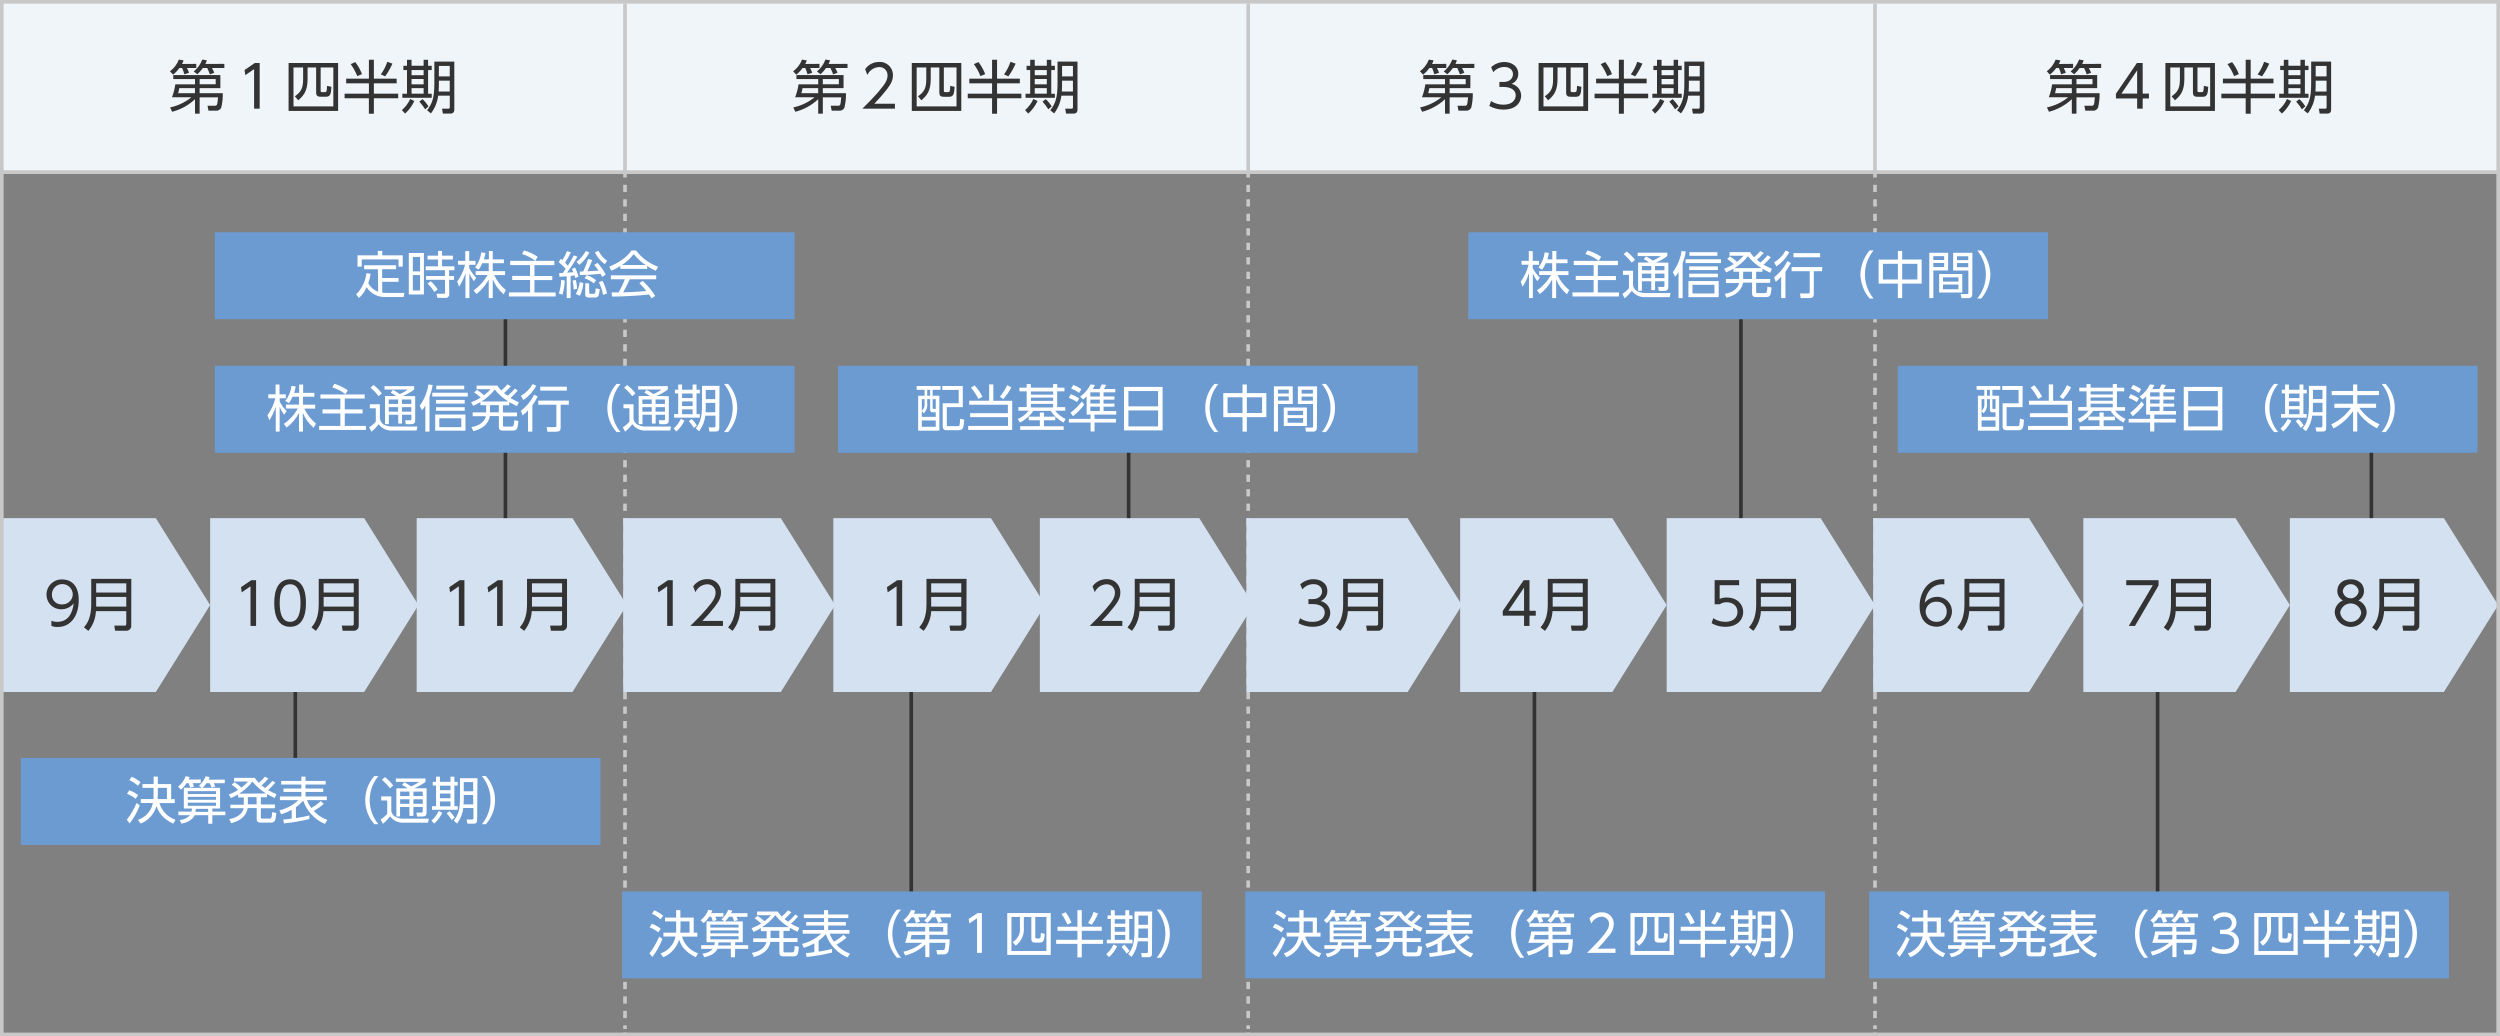 <?xml version="1.0" encoding="UTF-8"?>
<svg id="_レイヤー_1" data-name="レイヤー 1" xmlns="http://www.w3.org/2000/svg" width="690" height="286" xmlns:xlink="http://www.w3.org/1999/xlink" viewBox="0 0 690 286">
  <rect x="0" y="0" width="690" height="286" fill="#808080" stroke="none"/>
  <defs>
    <style>
      .cls-1 {
        fill: #fff;
      }

      .cls-2, .cls-3, .cls-4, .cls-5 {
        fill: none;
      }

      .cls-3 {
        stroke-dasharray: 2 2;
      }

      .cls-3, .cls-4 {
        stroke: #c8c8c8;
      }

      .cls-3, .cls-4, .cls-5 {
        stroke-miterlimit: 10;
      }

      .cls-6 {
        clip-path: url(#clippath-1);
      }

      .cls-7 {
        clip-path: url(#clippath-3);
      }

      .cls-8 {
        fill: #333;
      }

      .cls-9 {
        fill: #6c9bd2;
      }

      .cls-10 {
        clip-path: url(#clippath-2);
      }

      .cls-11 {
        fill: #f0f5fa;
      }

      .cls-12 {
        fill: #d3e1f1;
      }

      .cls-13 {
        clip-path: url(#clippath);
      }

      .cls-5 {
        stroke: #333;
      }
    </style>
    <clipPath id="clippath">
      <rect class="cls-2" y="0" width="690" height="286"/>
    </clipPath>
    <clipPath id="clippath-1">
      <rect class="cls-2" y="0" width="690" height="286"/>
    </clipPath>
    <clipPath id="clippath-2">
      <rect class="cls-2" y="0" width="690" height="286"/>
    </clipPath>
    <clipPath id="clippath-3">
      <rect class="cls-2" y="0" width="690" height="286"/>
    </clipPath>
  </defs>
  <rect class="cls-11" width="690" height="48"/>
  <g class="cls-13">
    <line class="cls-4" x1="690" y1="47.5" y2="47.5"/>
  </g>
  <line class="cls-4" x1="172.5" y1="48" x2="172.5" y2="49"/>
  <line class="cls-3" x1="172.5" y1="51" x2="172.5" y2="284"/>
  <g class="cls-6">
    <line class="cls-4" x1="172.5" y1="285" x2="172.5" y2="286"/>
    <line class="cls-4" x1="172.5" y1="1" x2="172.5" y2="48"/>
  </g>
  <line class="cls-4" x1="344.5" y1="48" x2="344.5" y2="49"/>
  <line class="cls-3" x1="344.5" y1="51" x2="344.5" y2="284"/>
  <g class="cls-10">
    <line class="cls-4" x1="344.5" y1="285" x2="344.5" y2="286"/>
    <line class="cls-4" x1="344.5" y1="1" x2="344.5" y2="48"/>
  </g>
  <line class="cls-4" x1="517.5" y1="48" x2="517.5" y2="49"/>
  <line class="cls-3" x1="517.5" y1="51" x2="517.5" y2="284"/>
  <g class="cls-7">
    <line class="cls-4" x1="517.5" y1="285" x2="517.5" y2="286"/>
    <line class="cls-4" x1="517.5" y1="1" x2="517.5" y2="48"/>
    <path class="cls-8" d="M54.17,17.63v1.14h-2.58c.23.42.42.86.59,1.31l-1.3.43c-.16-.6-.37-1.18-.62-1.74h-.75c-.49.69-1.08,1.31-1.74,1.84l-.86-.94c1.11-.81,1.96-1.93,2.45-3.22l1.3.21c-.1.35-.23.68-.4,1l3.91-.03ZM53.82,27.38c-1.78,1.67-3.95,2.86-6.31,3.47l-.56-1.2c2.15-.46,4.16-1.42,5.87-2.8h-5.36c.45-1.15.76-2.35.93-3.58h5.43v-1.45h-6v-1.1h13v3.6h-5.72v1.41h6.39c.03,1.35-.12,2.69-.43,4-.28.57-.89.9-1.52.82h-2l-.26-1.36h1.9c.78,0,.8-.14,1-2.32h-5.08v4.5h-1.28v-3.99ZM53.82,24.32h-4.33c0,.21-.29,1.31-.32,1.41h4.64v-1.41ZM61.92,17.63v1.14h-3.4c.24.42.44.86.63,1.31l-1.22.46c0-.14-.42-1.12-.74-1.78h-1.19c-.44.63-.95,1.22-1.52,1.74l-1-.77c1.06-.88,1.87-2.01,2.35-3.3l1.26.22c-.1.35-.24.68-.4,1l5.23-.02ZM55.1,23.26h4.43v-1.44h-4.43v1.44Z"/>
    <polygon class="cls-8" points="70.33 17.39 71.67 17.39 71.67 30 70.13 30 70.13 19.07 67.71 20.74 67.5 19.32 70.33 17.39"/>
    <path class="cls-8" d="M79.65,17.39h13.67v13.22h-13.67v-13.22ZM83.65,18.62h-2.65v10.74h11v-10.74h-3.5v6.38c0,.37.08.42.4.42h.75c.4,0,.58,0,.61-1.73l1.22.27c-.11,2.04-.38,2.74-1.48,2.74h-1.45c-.78,0-1.3-.14-1.3-1.22v-6.86h-2.36v3.23c0,3.33-1.14,4.59-2.58,5.83l-.94-1.1c1.47-1.06,2.29-1.94,2.29-4.61v-3.35Z"/>
    <path class="cls-8" d="M103.19,16.49v5.23h6.29v1.28h-6.29v2.85h6.71v1.28h-6.71v4.26h-1.38v-4.26h-6.7v-1.28h6.71v-2.85h-6.28v-1.28h6.28v-5.23h1.37ZM98.6,21c-.46-1.17-1.07-2.28-1.81-3.3l1.26-.56c.79,1,1.42,2.13,1.86,3.33l-1.31.53ZM105.11,20.54c.77-1.06,1.37-2.24,1.78-3.49l1.42.51c-.54,1.24-1.21,2.42-2,3.52l-1.2-.54Z"/>
    <path class="cls-8" d="M110.92,30.38c.98-.84,1.76-1.89,2.3-3.06l1.14.56c-.61,1.32-1.48,2.5-2.56,3.47l-.88-.97ZM113.59,16.5v1.65h3.33v-1.64h1.23v1.65h1v1.18h-1v6.53h1v1.13h-8.1v-1.13h1.28v-6.53h-1v-1.18h1v-1.65h1.26ZM116.92,19.33h-3.33v1.42h3.33v-1.42ZM116.92,21.81h-3.33v1.47h3.33v-1.47ZM116.92,24.32h-3.33v1.54h3.33v-1.54ZM117.34,30.18c-.47-.76-1-1.47-1.6-2.13l.88-.69c.63.59,1.19,1.27,1.65,2l-.93.82ZM125.39,30.18c0,1-.51,1.18-1.26,1.18h-1.9l-.23-1.36h1.68c.3,0,.46-.06.46-.46v-3.14h-3.2c-.22,1.78-.91,3.47-2,4.9l-1.06-.86c1.38-1.84,2-3.36,2-7.48v-5.96h5.51v13.18ZM124.13,22.27h-3v.73c0,.56,0,1.06-.06,2.26h3.06v-2.99ZM124.13,18.19h-3v2.9h3v-2.9Z"/>
    <polygon class="cls-12" points="445 191 403 191 403 143 445 143 460 167 445 191"/>
    <path class="cls-8" d="M420.64,172.75v-2.82h-5.88v-1.31l5.78-8.48h1.6v8.45h1.73v1.34h-1.73v2.82h-1.5ZM416.3,168.59h4.34v-6.42l-4.34,6.42Z"/>
    <path class="cls-8" d="M438.22,172.56c.1.74-.42,1.42-1.15,1.52-.12.02-.24.02-.36,0h-2.93l-.22-1.41h2.79c.42,0,.51-.16.51-.54v-3.46h-8.37c-.09,1.99-.82,3.9-2.08,5.44l-1.22-.94c.75-.94,2-2.48,2-6.34v-7.06h11.04v12.79ZM428.54,163.53h8.31v-2.53h-8.31v2.53ZM428.54,167.42h8.31v-2.67h-8.31v2.67Z"/>
    <polygon class="cls-12" points="502.5 191 460 191 460 143 502.5 143 517.5 167 502.5 191"/>
    <path class="cls-8" d="M480,161.51h-5.37v3.78c.63-.27,1.31-.4,2-.37,2.95,0,4.5,2,4.5,4s-1.52,4.08-4.95,4.08c-1.33.02-2.64-.33-3.78-1l.46-1.38c.97.67,2.12,1.01,3.3,1,2.74,0,3.39-1.67,3.39-2.74,0-1.65-1.31-2.66-3-2.66-.68-.02-1.34.18-1.9.56h-1.41v-6.66h6.76v1.39Z"/>
    <path class="cls-8" d="M495.72,172.56c.1.74-.42,1.42-1.15,1.52-.12.02-.24.02-.36,0h-2.93l-.27-1.41h2.79c.42,0,.51-.16.51-.54v-3.46h-8.3c-.09,1.99-.82,3.9-2.08,5.44l-1.22-.94c.75-.94,2-2.48,2-6.34v-7.06h11.02v12.79ZM486,163.53h8.31v-2.53h-8.31v2.53ZM486,167.42h8.31v-2.67h-8.31v2.67Z"/>
    <polygon class="cls-12" points="560 191 517 191 517 143 560 143 575 167 560 191"/>
    <path class="cls-8" d="M536.65,161.27c-3.87-.27-5.17,2.95-5.43,5.11.83-1.03,2.07-1.64,3.39-1.65,2.21-.07,4.06,1.66,4.13,3.87,0,.04,0,.09,0,.13.02,2.32-1.84,4.22-4.16,4.24-.05,0-.1,0-.15,0-1.81,0-4.62-1.12-4.62-5.67,0-3.39,1.89-7.73,6.83-7.44v1.41ZM534.47,166.07c-1.55-.09-2.89,1.08-3,2.63,0,1.61,1.3,2.92,2.91,2.93.03,0,.06,0,.09,0,1.48.07,2.74-1.07,2.82-2.56,0-.07,0-.13,0-.19.11-1.44-.97-2.69-2.4-2.8-.14-.01-.28-.01-.42,0h0Z"/>
    <path class="cls-8" d="M553.22,172.56c.1.74-.42,1.42-1.15,1.52-.12.02-.24.02-.36,0h-2.93l-.22-1.41h2.79c.42,0,.51-.16.51-.54v-3.46h-8.37c-.09,1.99-.82,3.9-2.08,5.44l-1.22-.94c.75-.94,2-2.48,2-6.34v-7.06h11.06l-.02,12.79ZM543.54,163.53h8.31v-2.53h-8.31v2.53ZM543.54,167.42h8.31v-2.67h-8.31v2.67Z"/>
    <polygon class="cls-12" points="617 191 575 191 575 143 617 143 632 167 617 191"/>
    <polygon class="cls-8" points="595.76 160.14 595.76 161.6 589.25 172.76 587.54 172.76 594.17 161.52 586.84 161.52 586.84 160.14 595.76 160.14"/>
    <path class="cls-8" d="M610.22,172.56c.1.74-.42,1.42-1.15,1.52-.12.02-.24.02-.36,0h-2.93l-.22-1.41h2.79c.42,0,.51-.16.51-.54v-3.46h-8.37c-.09,1.99-.82,3.9-2.08,5.44l-1.22-.94c.75-.94,2-2.48,2-6.34v-7.06h11.06l-.02,12.79ZM600.54,163.53h8.31v-2.53h-8.31v2.53ZM600.54,167.42h8.31v-2.67h-8.31v2.67Z"/>
    <polygon class="cls-12" points="674.5 191 632 191 632 143 674.5 143 689.5 167 674.5 191"/>
    <path class="cls-8" d="M653.21,169.1c-.28,2.44-2.49,4.19-4.94,3.9-2.05-.24-3.67-1.86-3.9-3.9,0-1.48.9-2.82,2.27-3.38-.97-.52-1.56-1.54-1.54-2.64,0-1.73,1.26-3.2,3.76-3.2,2,0,3.6,1.23,3.6,3.19.03,1.11-.57,2.13-1.54,2.66,1.37.56,2.28,1.89,2.29,3.37M651.71,169.1c-.21-1.61-1.69-2.74-3.3-2.53-1.32.17-2.36,1.21-2.53,2.53.21,1.61,1.69,2.74,3.3,2.53,1.32-.17,2.36-1.21,2.53-2.53M650.99,163.18c-.14-1.21-1.24-2.08-2.45-1.94-1.02.12-1.82.92-1.94,1.94.14,1.21,1.24,2.08,2.45,1.94,1.02-.12,1.82-.92,1.94-1.94"/>
    <path class="cls-8" d="M667.72,172.56c.1.74-.42,1.42-1.15,1.52-.12.02-.24.02-.36,0h-2.93l-.22-1.41h2.79c.42,0,.51-.16.51-.54v-3.46h-8.35c-.09,1.99-.82,3.9-2.08,5.44l-1.22-.94c.75-.94,2-2.48,2-6.34v-7.06h11.06l-.04,12.79ZM658,163.53h8.31v-2.53h-8.31v2.53ZM658,167.42h8.31v-2.67h-8.31v2.67Z"/>
    <polygon class="cls-12" points="43 191 0 191 0 143 43 143 58 167 43 191"/>
    <path class="cls-8" d="M14.19,171.33c.52.21,1.09.32,1.65.3,2.9,0,4.18-2.29,4.5-5.12-.81,1.06-2.08,1.67-3.41,1.65-2.21.06-4.04-1.69-4.1-3.9,0-.03,0-.07,0-.1-.04-2.31,1.81-4.21,4.12-4.24.08,0,.15,0,.22,0,1.74,0,4.56.91,4.56,5.7,0,4.42-2.24,7.43-5.83,7.43-.59.03-1.17-.08-1.71-.32v-1.4ZM14.33,164.13c-.05,1.44,1.08,2.65,2.52,2.69.07,0,.15,0,.23,0,1.57.09,2.91-1.11,3-2.67,0-.02,0-.04,0-.07,0-1.59-1.29-2.88-2.88-2.88s-2.88,1.29-2.88,2.88v.05Z"/>
    <path class="cls-8" d="M36.22,172.56c.1.74-.42,1.42-1.16,1.52-.12.02-.24.02-.36,0h-2.93l-.22-1.41h2.79c.42,0,.51-.16.51-.54v-3.46h-8.37c-.09,1.99-.82,3.9-2.08,5.44l-1.22-.94c.75-.94,2-2.48,2-6.34v-7.06h11.06l-.02,12.79ZM26.54,163.53h8.31v-2.53h-8.31v2.53ZM26.54,167.42h8.31v-2.67h-8.31v2.67Z"/>
    <polygon class="cls-12" points="100.5 191 58 191 58 143 100.5 143 115.5 167 100.5 191"/>
    <polygon class="cls-8" points="69.34 160.14 70.68 160.14 70.68 172.75 69.14 172.75 69.14 161.82 66.72 163.49 66.51 162.07 69.34 160.14"/>
    <path class="cls-8" d="M75.7,166.44c0-1.26,0-6.56,4.37-6.56s4.37,5.3,4.37,6.56,0,6.56-4.37,6.56-4.37-5.28-4.37-6.56M82.94,166.44c0-2.1-.32-5.19-2.87-5.19s-2.87,3-2.87,5.19.38,5.19,2.87,5.19,2.87-3.02,2.87-5.19"/>
    <path class="cls-8" d="M99,172.56c.1.74-.42,1.42-1.15,1.52-.12.02-.24.02-.36,0h-2.93l-.22-1.41h2.79c.42,0,.51-.16.51-.54v-3.46h-8.37c-.09,1.99-.82,3.9-2.08,5.44l-1.22-.94c.75-.94,2-2.48,2-6.34v-7.06h11.04v12.79ZM89.32,163.53h8.31v-2.53h-8.31v2.53ZM89.32,167.42h8.31v-2.67h-8.31v2.67Z"/>
    <polygon class="cls-12" points="158 191 115 191 115 143 158 143 173 167 158 191"/>
    <polygon class="cls-8" points="126.84 160.14 128.18 160.14 128.18 172.75 126.64 172.75 126.64 161.82 124.22 163.49 124.01 162.07 126.84 160.14"/>
    <polygon class="cls-8" points="137.4 160.14 138.74 160.14 138.74 172.75 137.2 172.75 137.2 161.82 134.78 163.49 134.57 162.07 137.4 160.14"/>
    <path class="cls-8" d="M156.5,172.56c.1.74-.42,1.42-1.15,1.52-.12.02-.24.02-.37,0h-2.93l-.22-1.41h2.79c.42,0,.51-.16.51-.54v-3.46h-8.37c-.09,1.99-.82,3.9-2.08,5.44l-1.22-.94c.75-.94,2-2.48,2-6.34v-7.06h11.04v12.79ZM146.82,163.53h8.31v-2.53h-8.31v2.53ZM146.82,167.42h8.31v-2.67h-8.31v2.67Z"/>
    <polygon class="cls-12" points="215.5 191 172 191 172 143 215.5 143 230.5 167 215.5 191"/>
    <polygon class="cls-8" points="184.34 160.14 185.68 160.14 185.68 172.75 184.14 172.75 184.14 161.82 181.72 163.49 181.51 162.07 184.34 160.14"/>
    <path class="cls-8" d="M199.54,171.37v1.38h-9c1-1,2.72-2.66,4.4-4.61,1.92-2.23,2.56-3.28,2.56-4.58.04-1.23-.92-2.26-2.15-2.3-.07,0-.14,0-.22,0-1.39.07-2.62.91-3.2,2.18l-.61-1.6c.87-1.25,2.29-1.99,3.81-2,1.99-.14,3.72,1.37,3.86,3.36,0,.1,0,.21,0,.31,0,1.22-.37,2.23-1.65,3.87-1.09,1.4-2.25,2.73-3.49,4h5.68Z"/>
    <path class="cls-8" d="M214,172.56c.1.74-.42,1.42-1.15,1.52-.12.02-.24.02-.37,0h-2.93l-.22-1.41h2.79c.42,0,.51-.16.51-.54v-3.46h-8.37c-.09,1.99-.82,3.9-2.08,5.44l-1.22-.94c.75-.94,2-2.48,2-6.34v-7.06h11.04v12.79ZM204.32,163.53h8.31v-2.53h-8.31v2.53ZM204.32,167.42h8.31v-2.67h-8.31v2.67Z"/>
    <polygon class="cls-12" points="273.5 191 230 191 230 143 273.5 143 288.5 167 273.5 191"/>
    <polygon class="cls-8" points="247.62 160.14 249 160.14 249 172.75 247.46 172.75 247.46 161.82 245 163.48 244.79 162.06 247.62 160.14"/>
    <path class="cls-8" d="M266.72,172.56c.1.74-.42,1.42-1.15,1.52-.12.02-.24.02-.36,0h-2.93l-.22-1.41h2.79c.42,0,.51-.16.51-.54v-3.46h-8.35c-.09,1.99-.82,3.9-2.08,5.44l-1.22-.94c.75-.94,2-2.48,2-6.34v-7.06h11.06l-.04,12.79ZM257,163.53h8.31v-2.53h-8.31v2.53ZM257,167.42h8.31v-2.67h-8.31v2.67Z"/>
    <polygon class="cls-12" points="331 191 287 191 287 143 331 143 346 167 331 191"/>
    <path class="cls-8" d="M309.76,171.37v1.38h-9c1-1,2.72-2.66,4.4-4.61,1.92-2.23,2.56-3.28,2.56-4.58.04-1.23-.92-2.26-2.15-2.3-.07,0-.14,0-.22,0-1.39.07-2.62.91-3.2,2.18l-.61-1.6c.87-1.25,2.29-1.99,3.81-2,1.99-.14,3.72,1.37,3.86,3.36,0,.1,0,.21,0,.31,0,1.22-.37,2.23-1.65,3.87-1.09,1.4-2.25,2.73-3.49,4h5.68Z"/>
    <path class="cls-8" d="M324.22,172.56c.1.74-.42,1.42-1.15,1.52-.12.02-.24.02-.36,0h-2.93l-.22-1.41h2.79c.42,0,.51-.16.51-.54v-3.46h-8.37c-.09,1.99-.82,3.9-2.08,5.44l-1.22-.94c.75-.94,2-2.48,2-6.34v-7.06h11.06l-.02,12.79ZM314.54,163.53h8.31v-2.53h-8.31v2.53ZM314.54,167.42h8.31v-2.67h-8.31v2.67Z"/>
    <polygon class="cls-12" points="388.5 191 344 191 344 143 388.5 143 403.5 167 388.5 191"/>
    <path class="cls-8" d="M358.81,170.64c1.04.68,2.25,1.03,3.49,1,2.48,0,3.33-1.44,3.33-2.58,0-1.34-1.15-2.34-3.33-2.34h-1.17v-1.36h1.18c1.86,0,2.58-1.17,2.58-2.14,0-1.23-1-2-2.37-2-1.19,0-2.31.53-3.07,1.44l-.58-1.39c1-.91,2.3-1.41,3.65-1.42,1.83,0,3.83,1,3.83,3.27.03,1.23-.72,2.34-1.87,2.77,1.55.32,2.67,1.69,2.67,3.27,0,1.58-1.18,3.83-4.87,3.83-1.37,0-2.72-.34-3.92-1l.45-1.35Z"/>
    <path class="cls-8" d="M381.72,172.56c.1.74-.42,1.42-1.15,1.52-.12.02-.24.02-.36,0h-2.93l-.22-1.41h2.79c.42,0,.51-.16.51-.54v-3.46h-8.35c-.09,1.99-.82,3.9-2.08,5.44l-1.22-.94c.75-.94,2-2.48,2-6.34v-7.06h11.06l-.04,12.79ZM372,163.53h8.31v-2.53h-8.31v2.53ZM372,167.42h8.31v-2.67h-8.31v2.67Z"/>
    <path class="cls-8" d="M226.17,17.63v1.14h-2.58c.23.42.42.86.59,1.31l-1.3.43c-.16-.59-.37-1.18-.62-1.74h-.75c-.49.69-1.08,1.31-1.74,1.84l-.86-.94c1.11-.81,1.96-1.93,2.45-3.22l1.3.21c-.1.35-.23.68-.4,1l3.91-.03ZM225.82,27.38c-1.78,1.67-3.95,2.86-6.31,3.47l-.56-1.2c2.15-.46,4.16-1.42,5.87-2.8h-5.36c.45-1.15.76-2.35.93-3.58h5.43v-1.45h-6v-1.1h13v3.6h-5.72v1.41h6.39c.03,1.35-.12,2.69-.43,4-.28.57-.89.9-1.52.82h-2l-.26-1.36h1.9c.78,0,.8-.14,1-2.32h-5.08v4.5h-1.28v-3.99ZM225.82,24.32h-4.32c0,.21-.29,1.31-.32,1.41h4.64v-1.41ZM233.92,17.63v1.14h-3.39c.24.42.45.86.63,1.31l-1.22.46c0-.14-.42-1.12-.74-1.78h-1.2c-.44.63-.95,1.22-1.52,1.74l-1-.77c1.06-.88,1.87-2.01,2.35-3.3l1.26.22c-.1.35-.24.68-.4,1l5.23-.02ZM227.1,23.26h4.43v-1.44h-4.43v1.44Z"/>
    <path class="cls-8" d="M247,28.62v1.38h-9c1-1,2.72-2.66,4.4-4.61,1.92-2.23,2.56-3.28,2.56-4.58.04-1.23-.92-2.26-2.15-2.3-.07,0-.14,0-.22,0-1.39.08-2.62.92-3.2,2.18l-.61-1.6c.87-1.25,2.29-1.99,3.81-2,1.99-.14,3.72,1.37,3.86,3.36,0,.1,0,.21,0,.31,0,1.22-.37,2.23-1.65,3.87-1.09,1.4-2.25,2.73-3.49,4h5.68Z"/>
    <path class="cls-8" d="M251.65,17.39h13.67v13.22h-13.67v-13.22ZM255.65,18.62h-2.65v10.74h11v-10.74h-3.5v6.38c0,.37.08.42.4.42h.75c.4,0,.58,0,.61-1.73l1.22.27c-.11,2.07-.38,2.75-1.52,2.75h-1.41c-.78,0-1.3-.14-1.3-1.22v-6.87h-2.37v3.23c0,3.33-1.14,4.59-2.58,5.83l-.94-1.1c1.47-1.06,2.29-1.94,2.29-4.61v-3.35Z"/>
    <path class="cls-8" d="M275.19,16.49v5.23h6.29v1.28h-6.29v2.85h6.71v1.28h-6.71v4.26h-1.38v-4.26h-6.71v-1.28h6.71v-2.85h-6.28v-1.28h6.28v-5.23h1.38ZM270.6,21c-.46-1.17-1.07-2.28-1.81-3.3l1.26-.56c.79,1,1.42,2.13,1.86,3.33l-1.31.53ZM277.11,20.54c.77-1.06,1.37-2.24,1.78-3.49l1.42.51c-.54,1.24-1.21,2.42-2,3.52l-1.2-.54Z"/>
    <path class="cls-8" d="M282.92,30.38c.98-.84,1.76-1.89,2.3-3.06l1.14.56c-.61,1.32-1.48,2.5-2.56,3.47l-.88-.97ZM285.59,16.5v1.65h3.33v-1.64h1.23v1.65h1v1.18h-1v6.53h1v1.13h-8.1v-1.13h1.28v-6.53h-1v-1.18h1v-1.65h1.26ZM288.92,19.33h-3.33v1.42h3.33v-1.42ZM288.92,21.81h-3.33v1.47h3.33v-1.47ZM288.92,24.32h-3.33v1.54h3.33v-1.54ZM289.34,30.18c-.47-.76-1-1.47-1.6-2.13l.88-.69c.63.59,1.19,1.27,1.65,2l-.93.82ZM297.39,30.18c0,1-.51,1.18-1.26,1.18h-1.9l-.23-1.36h1.68c.3,0,.46-.06.46-.46v-3.14h-3.2c-.22,1.78-.91,3.47-2,4.9l-1.06-.86c1.38-1.84,2-3.36,2-7.48v-5.96h5.51v13.18ZM296.13,22.27h-3v.73c0,.56,0,1.06-.06,2.26h3.06v-2.99ZM296.13,18.19h-3v2.9h3v-2.9Z"/>
    <path class="cls-8" d="M399.17,17.63v1.14h-2.58c.23.42.42.86.59,1.31l-1.3.43c-.16-.6-.37-1.18-.62-1.74h-.75c-.49.69-1.08,1.31-1.74,1.84l-.86-.94c1.11-.81,1.96-1.93,2.45-3.22l1.3.21c-.1.35-.23.68-.4,1l3.91-.03ZM398.82,27.38c-1.78,1.67-3.95,2.86-6.31,3.47l-.56-1.2c2.15-.46,4.16-1.42,5.87-2.8h-5.36c.45-1.15.76-2.35.93-3.58h5.43v-1.45h-6v-1.1h13v3.6h-5.72v1.41h6.39c.03,1.35-.12,2.69-.43,4-.28.57-.89.9-1.52.82h-2l-.26-1.36h1.9c.78,0,.8-.14,1-2.32h-5.08v4.5h-1.28v-3.99ZM398.82,24.32h-4.32c0,.21-.29,1.31-.32,1.41h4.64v-1.41ZM406.92,17.63v1.14h-3.39c.24.42.45.86.63,1.31l-1.22.46c0-.14-.42-1.12-.74-1.78h-1.2c-.44.63-.95,1.22-1.52,1.74l-1-.77c1.06-.88,1.87-2.01,2.35-3.3l1.26.22c-.1.35-.24.68-.4,1l5.23-.02ZM400.1,23.26h4.43v-1.44h-4.43v1.44Z"/>
    <path class="cls-8" d="M411.52,27.89c1.04.68,2.25,1.03,3.49,1,2.48,0,3.33-1.44,3.33-2.58,0-1.31-1.16-2.31-3.34-2.31h-1.17v-1.38h1.17c1.86,0,2.58-1.17,2.58-2.14,0-1.23-1-2-2.35-2-1.19,0-2.33.52-3.09,1.44l-.58-1.39c1-.91,2.3-1.41,3.65-1.42,1.82,0,3.83,1,3.83,3.27.03,1.23-.72,2.34-1.87,2.77,1.55.32,2.67,1.68,2.67,3.27,0,1.58-1.18,3.83-4.87,3.83-1.37,0-2.72-.34-3.92-1l.47-1.36Z"/>
    <path class="cls-8" d="M424.65,17.39h13.67v13.22h-13.67v-13.22ZM428.65,18.62h-2.65v10.74h11v-10.74h-3.5v6.38c0,.37.08.42.4.42h.75c.4,0,.58,0,.61-1.73l1.22.27c-.11,2.07-.38,2.75-1.52,2.75h-1.41c-.78,0-1.3-.14-1.3-1.22v-6.87h-2.37v3.23c0,3.33-1.14,4.59-2.58,5.83l-.94-1.1c1.47-1.06,2.29-1.94,2.29-4.61v-3.35Z"/>
    <path class="cls-8" d="M448.19,16.49v5.23h6.29v1.28h-6.29v2.85h6.71v1.28h-6.71v4.26h-1.38v-4.26h-6.71v-1.28h6.71v-2.85h-6.28v-1.28h6.28v-5.23h1.38ZM443.6,21c-.46-1.17-1.07-2.28-1.81-3.3l1.26-.56c.79,1,1.42,2.13,1.86,3.33l-1.31.53ZM450.11,20.54c.77-1.06,1.37-2.24,1.78-3.49l1.42.51c-.54,1.24-1.21,2.42-2,3.52l-1.2-.54Z"/>
    <path class="cls-8" d="M455.92,30.38c.98-.84,1.76-1.89,2.3-3.06l1.14.56c-.61,1.32-1.48,2.5-2.56,3.47l-.88-.97ZM458.59,16.5v1.65h3.33v-1.64h1.23v1.65h1v1.18h-1v6.53h1v1.13h-8.1v-1.13h1.28v-6.53h-1v-1.18h1v-1.65h1.26ZM461.92,19.33h-3.33v1.42h3.33v-1.42ZM461.92,21.81h-3.33v1.47h3.33v-1.47ZM461.92,24.32h-3.33v1.54h3.33v-1.54ZM462.34,30.18c-.47-.76-1-1.47-1.6-2.13l.88-.69c.63.59,1.19,1.27,1.65,2l-.93.82ZM470.39,30.18c0,1-.51,1.18-1.26,1.18h-1.9l-.23-1.36h1.68c.3,0,.46-.06.46-.46v-3.14h-3.2c-.22,1.78-.91,3.47-2,4.9l-1.06-.86c1.38-1.84,2-3.36,2-7.48v-5.96h5.51v13.18ZM469.13,22.27h-3v.73c0,.56,0,1.06-.06,2.26h3.06v-2.99ZM469.13,18.19h-3v2.9h3v-2.9Z"/>
    <path class="cls-8" d="M572.17,17.63v1.14h-2.58c.23.42.42.86.59,1.31l-1.3.43c-.16-.6-.37-1.18-.62-1.74h-.75c-.49.69-1.08,1.31-1.74,1.84l-.86-.94c1.11-.81,1.96-1.93,2.45-3.22l1.3.21c-.1.35-.23.68-.4,1l3.91-.03ZM571.82,27.38c-1.78,1.67-3.95,2.86-6.31,3.47l-.56-1.2c2.15-.46,4.16-1.42,5.87-2.8h-5.36c.45-1.15.76-2.35.93-3.58h5.43v-1.45h-6v-1.1h13v3.6h-5.72v1.41h6.39c.03,1.35-.12,2.69-.43,4-.28.57-.89.9-1.52.82h-2l-.26-1.36h1.9c.78,0,.8-.14,1-2.32h-5.08v4.5h-1.28v-3.99ZM571.82,24.32h-4.32c0,.21-.29,1.31-.32,1.41h4.64v-1.41ZM579.92,17.63v1.14h-3.39c.23.42.44.86.63,1.31l-1.22.46c0-.14-.42-1.12-.74-1.78h-1.2c-.44.63-.95,1.22-1.52,1.74l-1-.77c1.06-.88,1.87-2.01,2.35-3.3l1.26.22c-.1.35-.24.68-.4,1l5.23-.02ZM573.1,23.26h4.43v-1.44h-4.43v1.44Z"/>
    <path class="cls-8" d="M589.85,30v-2.82h-5.85v-1.31l5.78-8.48h1.6v8.45h1.73v1.34h-1.73v2.82h-1.53ZM585.51,25.84h4.34v-6.42l-4.34,6.42Z"/>
    <path class="cls-8" d="M597.65,17.39h13.67v13.22h-13.67v-13.22ZM601.65,18.62h-2.65v10.74h11v-10.74h-3.5v6.38c0,.37.08.42.4.42h.75c.4,0,.58,0,.61-1.73l1.22.27c-.11,2.07-.38,2.75-1.52,2.75h-1.41c-.78,0-1.3-.14-1.3-1.22v-6.87h-2.37v3.23c0,3.33-1.14,4.59-2.58,5.83l-.94-1.1c1.47-1.06,2.29-1.94,2.29-4.61v-3.35Z"/>
    <path class="cls-8" d="M621.19,16.49v5.23h6.29v1.28h-6.29v2.85h6.71v1.28h-6.71v4.26h-1.38v-4.26h-6.71v-1.28h6.71v-2.85h-6.28v-1.28h6.28v-5.23h1.38ZM616.6,21c-.46-1.17-1.07-2.28-1.81-3.3l1.26-.56c.79,1,1.42,2.13,1.86,3.33l-1.31.53ZM623.11,20.54c.77-1.06,1.37-2.24,1.78-3.49l1.42.51c-.54,1.24-1.21,2.42-2,3.52l-1.2-.54Z"/>
    <path class="cls-8" d="M628.92,30.38c.98-.84,1.76-1.89,2.3-3.06l1.14.56c-.61,1.32-1.48,2.5-2.56,3.47l-.88-.97ZM631.59,16.5v1.65h3.33v-1.64h1.23v1.65h1v1.18h-1v6.53h1v1.13h-8.1v-1.13h1.28v-6.53h-1v-1.18h1v-1.65h1.26ZM634.92,19.33h-3.33v1.42h3.33v-1.42ZM634.92,21.81h-3.33v1.47h3.33v-1.47ZM634.92,24.32h-3.33v1.54h3.33v-1.54ZM635.34,30.18c-.47-.76-1-1.47-1.6-2.13l.88-.69c.63.59,1.19,1.27,1.65,2l-.93.82ZM643.39,30.18c0,1-.51,1.18-1.26,1.18h-1.9l-.23-1.36h1.68c.3,0,.46-.06.46-.46v-3.14h-3.2c-.22,1.78-.91,3.47-2,4.9l-1.06-.86c1.38-1.84,2-3.36,2-7.48v-5.96h5.51v13.18ZM642.13,22.27h-3v.73c0,.56,0,1.06-.06,2.26h3.06v-2.99ZM642.13,18.19h-3v2.9h3v-2.9Z"/>
    <line class="cls-5" x1="139.5" y1="76" x2="139.5" y2="143"/>
    <line class="cls-5" x1="311.5" y1="111" x2="311.5" y2="143"/>
    <line class="cls-5" x1="654.5" y1="111" x2="654.5" y2="143"/>
    <line class="cls-5" x1="480.5" y1="76" x2="480.5" y2="143"/>
    <line class="cls-5" x1="81.5" y1="191" x2="81.5" y2="221"/>
    <line class="cls-5" x1="251.5" y1="191" x2="251.5" y2="258"/>
    <line class="cls-5" x1="423.5" y1="191" x2="423.5" y2="258"/>
    <line class="cls-5" x1="595.5" y1="191" x2="595.5" y2="258"/>
    <rect class="cls-9" x="59.29" y="100.96" width="160" height="24"/>
    <path class="cls-1" d="M78.43,114.46c-.51-.66-.93-1.39-1.25-2.16v6.82h-1.07v-6.92c-.39,1.35-.99,2.63-1.77,3.8l-.52-1.39c1.02-1.41,1.76-3,2.18-4.69h-1.94v-1.09h2v-2.7h1.08v2.7h1.74v1.09h-1.69v.91c.51.98,1.16,1.87,1.93,2.65l-.69.98ZM83.63,119.12h-1.11v-5.12c-.84,1.56-1.99,2.92-3.39,4l-.8-1c1.59-1.1,2.91-2.55,3.85-4.24h-3.26v-1.08h3.6v-2.18h-1.78c-.25.63-.59,1.23-1,1.78l-1-.64c.94-1.19,1.54-2.62,1.72-4.13l1.16.15c-.1.6-.24,1.2-.43,1.78h1.37v-2.31h1.11v2.31h3.08v1.06h-3.12v2.19h3.37v1.08h-3c.73,1.61,1.83,3.02,3.21,4.13l-.64,1.18c-1.32-1.13-2.35-2.55-3-4.16l.06,5.2Z"/>
    <path class="cls-1" d="M100.65,110h-5.49v3h4.92v1.12h-4.92v3.43h5.84v1.11h-12.91v-1.11h5.84v-3.43h-4.93v-1.12h4.93v-3h-5.49v-1.13h12.21v1.13ZM95.37,108.81c-1.09-.85-2.33-1.49-3.66-1.89l.55-1c1.33.42,2.59,1.02,3.74,1.8l-.63,1.09Z"/>
    <path class="cls-1" d="M104.85,111.58v3.92c.07.69.46,1.31,1.05,1.67.67.35,1.41.54,2.17.56h7.13l-.22,1.09h-6.7c-1.47.12-2.89-.54-3.75-1.74-.59.76-1.26,1.46-2,2.07l-.63-1.21c.68-.43,1.29-.95,1.82-1.55v-3.7h-1.65v-1.12h2.78ZM104.49,109.35c-.65-.87-1.4-1.66-2.23-2.35l.83-.74c.88.66,1.65,1.45,2.3,2.33l-.9.76ZM114.59,109.35v6.65c0,.45-.1,1.08-1.09,1.08h-1.5l-.2-1.08h1.36c.24,0,.39,0,.39-.42v-1.12h-2.59v2.44h-1.05v-2.44h-2.59v2.61h-1.05v-7.77h3.07c-.48-.35-.98-.67-1.51-.94l.62-.76c.66.34,1.29.72,1.88,1.16.8-.31,1.55-.74,2.23-1.25h-6.43v-.94h8.18v.94c-.96.74-2.03,1.34-3.17,1.78l3.45.06ZM109.88,110.26h-2.59v1.23h2.59v-1.23ZM109.88,112.37h-2.59v1.25h2.59v-1.25ZM113.52,110.26h-2.59v1.23h2.59v-1.23ZM113.52,112.37h-2.59v1.25h2.59v-1.25Z"/>
    <path class="cls-1" d="M118.53,119.13h-1.13v-7.19c-.27.46-.58.9-.94,1.29l-.63-1.25c1.28-1.73,2.1-3.75,2.41-5.88l1.18.18c-.2,1.11-.49,2.19-.88,3.25v9.6ZM129.09,109.45h-9.78v-1.05h9.78v1.05ZM128.47,118.86h-8.36v-4.44h8.36v4.44ZM128.26,111.39h-7.93v-1h7.93v1ZM128.26,113.39h-7.93v-1h7.93v1ZM128.13,107.45h-7.72v-1h7.72v1ZM127.32,115.45h-6.07v2.44h6.07v-2.44Z"/>
    <path class="cls-1" d="M142.88,107.81c-.61.74-1.28,1.43-2,2.06.74.43,1.52.8,2.31,1.13l-.49,1.08c-.8-.38-1.26-.6-2.14-1.11v.88h-1.74v2h3.88v1.05h-3.88v2.49c0,.29.06.36.41.36h1.89c.63,0,.71-.14.81-1.78l1.15.22c-.2,2-.29,2.65-1.53,2.65h-2.77c-.36,0-1.09,0-1.09-1v-3h-2.49c-.39,2.44-2.44,3.63-4.55,4.16l-.55-1.12c2.42-.36,3.75-1.71,4-3h-3.64v-1.05h3.71v-2h-1.58v-.83c-.65.37-1.31.71-2,1l-.56-1c.93-.32,1.82-.74,2.65-1.28-.57-.51-1.18-.99-1.81-1.43l.77-.69c.69.44,1.34.94,1.95,1.49.65-.5,1.26-1.06,1.81-1.67h-3.87v-1h5.73c.31.5.68.96,1.09,1.37.62-.52,1.2-1.09,1.72-1.71l.94.53c-.59.67-1.22,1.3-1.9,1.88.32.26.65.51,1,.74.73-.6,1.4-1.27,2-2l.77.58ZM140.3,110.81c-1.43-.87-2.7-1.99-3.75-3.29-1.01,1.31-2.26,2.43-3.68,3.29h7.43ZM137.68,111.81h-2.44v2h2.44v-2Z"/>
    <path class="cls-1" d="M143.78,113.36c1.54-1.18,2.79-2.7,3.63-4.44l1,.5c-.42.86-.92,1.67-1.48,2.44v7.26h-1.19v-5.84c-.46.5-.96.96-1.5,1.37l-.46-1.29ZM143.78,109.26c1.35-.78,2.46-1.9,3.22-3.26l1,.46c-.84,1.59-2.06,2.94-3.56,3.94l-.66-1.14ZM157,111.7h-2.26v6.3c0,.8-.25,1.15-1.25,1.15h-2.41l-.21-1.27h2.27c.29,0,.42-.06.42-.39v-5.79h-5v-1.13h8.44v1.13ZM156.45,107.81h-7.34v-1.09h7.34v1.09Z"/>
    <path class="cls-1" d="M170.15,119.25c-3.36-3.79-3.36-9.49,0-13.28h1.11c-3.19,3.85-3.19,9.43,0,13.28h-1.11Z"/>
    <path class="cls-1" d="M174.85,111.58v3.92c.07.69.46,1.31,1.05,1.67.67.35,1.41.54,2.17.56h7.13l-.22,1.09h-6.7c-1.47.12-2.89-.54-3.75-1.74-.59.76-1.26,1.46-2,2.07l-.63-1.21c.68-.43,1.29-.95,1.82-1.55v-3.7h-1.65v-1.12h2.78ZM174.49,109.35c-.65-.87-1.4-1.66-2.23-2.35l.83-.74c.88.66,1.65,1.45,2.3,2.33l-.9.76ZM184.59,109.35v6.65c0,.45-.1,1.08-1.09,1.08h-1.5l-.2-1.08h1.36c.24,0,.39,0,.39-.42v-1.12h-2.59v2.44h-1.05v-2.44h-2.59v2.61h-1.05v-7.77h3.07c-.48-.35-.98-.67-1.51-.94l.62-.76c.66.34,1.29.72,1.88,1.16.8-.31,1.55-.74,2.23-1.25h-6.43v-.94h8.18v.94c-.96.74-2.03,1.34-3.17,1.78l3.45.06ZM179.88,110.26h-2.59v1.23h2.59v-1.23ZM179.88,112.37h-2.59v1.25h2.59v-1.25ZM183.52,110.26h-2.59v1.23h2.59v-1.23ZM183.52,112.37h-2.59v1.25h2.59v-1.25Z"/>
    <path class="cls-1" d="M185.91,118.27c.85-.74,1.53-1.65,2-2.67l1,.49c-.54,1.14-1.3,2.16-2.24,3l-.76-.82ZM188.25,106.13v1.44h2.91v-1.44h1.08v1.44h.91v1h-.91v5.71h.91v1h-7.09v-1h1.12v-5.71h-.91v-1h.91v-1.44h1.07ZM191.16,108.61h-2.91v1.25h2.91v-1.25ZM191.16,110.78h-2.91v1.29h2.91v-1.29ZM191.16,112.98h-2.91v1.34h2.91v-1.34ZM191.52,118.11c-.41-.66-.88-1.28-1.4-1.86l.77-.6c.55.52,1.04,1.11,1.44,1.75l-.81.71ZM198.52,118.11c0,.88-.45,1-1.11,1h-1.61l-.21-1.15h1.47c.27,0,.41-.06.41-.41v-2.83h-2.8c-.18,1.56-.77,3.04-1.71,4.29l-.92-.76c1.2-1.61,1.72-2.94,1.72-6.54v-5.21h4.82l-.06,11.61ZM197.41,111.19h-2.62v.6c0,.49,0,.92-.06,2h2.68v-2.6ZM197.41,107.62h-2.62v2.54h2.62v-2.54Z"/>
    <path class="cls-1" d="M199.84,119.25c3.19-3.85,3.19-9.43,0-13.28h1.11c3.36,3.79,3.36,9.49,0,13.28h-1.11Z"/>
    <rect class="cls-9" x="59.29" y="64.11" width="160" height="24"/>
    <path class="cls-1" d="M104.31,74.31h-3.81v-1.1h8.81v1.09h-3.84v2.42h4.53v1.06h-4.51v3c.38.04.75.07,1.13.07h5l-.22,1.12h-5c-2.1.1-4.1-.94-5.23-2.72-.46,1.15-1.18,2.17-2.1,3l-.77-1c1.57-1.58,2.57-3.64,2.84-5.86l1.15.17c-.12.88-.33,1.75-.64,2.59.58,1.1,1.55,1.95,2.72,2.38l-.06-6.22ZM105.5,69.25v1.22h5.65v3.12h-1.15v-2h-10.17v2h-1.15v-3.12h5.6v-1.22h1.22Z"/>
    <path class="cls-1" d="M117,81.27h-4.17v-11.44h4.17v11.44ZM115.94,70.91h-2v4h2v-4ZM115.94,75.91h-2v4.26h2v-4.26ZM123.99,81.04c.11.54-.24,1.07-.78,1.18-.12.02-.25.03-.38,0h-2.13l-.22-1.15h2c.24,0,.35,0,.35-.28v-3.56h-5.23v-1.06h5.21v-1.6h-5.32v-1.07h3.39v-1.87h-2.88v-1.06h2.91v-1.32h1.09v1.32h3v1.06h-3v1.87h3.42v1.08h-1.47v1.6h1.37v1.06h-1.37l.04,3.8ZM119.87,80.59c-.52-.86-1.15-1.64-1.87-2.33l.87-.64c.76.65,1.41,1.42,1.93,2.28l-.93.69Z"/>
    <path class="cls-1" d="M130.8,77.61c-.51-.66-.93-1.39-1.25-2.16v6.82h-1.08v-6.91c-.4,1.34-.99,2.61-1.77,3.77l-.52-1.39c1.02-1.4,1.77-2.99,2.19-4.67h-1.95v-1.07h2v-2.7h1.08v2.7h1.74v1.09h-1.74v.91c.51.97,1.16,1.87,1.93,2.65l-.63.96ZM136,82.27h-1.11v-5.12c-.84,1.56-1.99,2.92-3.39,4l-.8-1c1.59-1.1,2.91-2.55,3.85-4.24h-3.26v-1.07h3.6v-2.19h-1.78c-.25.63-.59,1.23-1,1.78l-1-.64c.94-1.19,1.54-2.62,1.72-4.13l1.16.15c-.1.6-.24,1.2-.43,1.78h1.37v-2.31h1.07v2.31h3.08v1.06h-3.08v2.19h3.4v1.08h-3c.73,1.61,1.83,3.02,3.21,4.13l-.61,1.18c-1.32-1.13-2.35-2.55-3-4.16v5.2Z"/>
    <path class="cls-1" d="M153,73.17h-5.49v3h4.92v1.12h-4.92v3.43h5.84v1.11h-12.89v-1.12h5.84v-3.43h-4.93v-1.12h4.93v-3h-5.49v-1.16h12.19v1.17ZM147.74,72c-1.09-.85-2.33-1.49-3.66-1.89l.55-1c1.34.4,2.61.99,3.78,1.76l-.67,1.13Z"/>
    <path class="cls-1" d="M159.36,70.83c-.85,1.54-1.8,3.01-2.86,4.41l1.75-.1c-.24-.57-.28-.66-.41-.92l.87-.36c.41.79.75,1.61,1,2.46l-.92.42c-.1-.35-.15-.49-.21-.69-.35,0-.8.08-1.09.1v6.11h-1.08v-6l-2,.13-.07-1.05h1c.14-.2.36-.52.78-1.15-.59-.67-1.24-1.29-1.93-1.85l.59-.9c.24.18.32.24.45.35.5-.78.92-1.61,1.26-2.48l1.08.35c-.47.98-1.01,1.92-1.61,2.83.27.26.52.54.76.83.61-.91,1.16-1.86,1.65-2.84l.99.35ZM154.25,81c.39-1.21.6-2.48.62-3.75l1,.17c-.04,1.33-.25,2.65-.64,3.92l-.98-.34ZM158.33,79.88c-.03-.82-.12-1.64-.28-2.45l.88-.15c.2.8.32,1.62.36,2.44l-.96.16ZM158.92,81.14c.58-1.01.94-2.12,1.08-3.27l1,.24c-.09,1.22-.41,2.42-.94,3.53l-1.14-.5ZM159.13,72.27c1.05-.81,1.92-1.83,2.55-3l1,.41c-.7,1.3-1.63,2.46-2.76,3.42l-.79-.83ZM163.46,71.77c-.39,1.06-.84,2.1-1.36,3.1l3.11-.17c-.37-.55-.77-1.08-1.21-1.58l.9-.57c.91.97,1.68,2.07,2.28,3.25l-1,.63c-.12-.29-.27-.58-.43-.85-2.41.25-3.66.29-5.72.34v-1h.94c.53-1.11.99-2.25,1.36-3.42l1.13.27ZM163.89,78.21c-.76-.62-1.63-1.11-2.56-1.43l.59-.87c.94.33,1.81.81,2.6,1.42l-.63.88ZM162.63,80.77c0,.24,0,.32.35.32h.87c.34,0,.48,0,.56-1.5l1.12.21c-.2,1.71-.32,2.31-1.22,2.31h-1.79c-.57,0-1-.15-1-.81v-3.11h1.06l.05,2.58ZM165.17,69.21c.57,1.11,1.39,2.06,2.4,2.79l-.67.91c-1.13-.85-2.06-1.95-2.7-3.22l.97-.48ZM166.44,81.38c-.23-1.21-.62-2.39-1.15-3.5l1-.39c.57,1.11.99,2.29,1.25,3.51l-1.1.38Z"/>
    <path class="cls-1" d="M178.63,74.2h-7.41v-.78c-.79.5-1.62.94-2.49,1.3l-.57-1.13c4.17-1.64,5.74-3.91,6.12-4.47h1.25c1.57,2.06,3.69,3.62,6.12,4.51l-.65,1.11c-.84-.37-1.64-.81-2.4-1.32l.03.78ZM177.4,77.52c1.32,1.23,2.48,2.63,3.43,4.16l-1,.67c-.22-.38-.39-.64-.69-1.08-2.34.34-8.05.59-10.21.59l-.13-1.15h1.93c.67-1.16,1.25-2.37,1.72-3.63h-3.84v-1.08h12.51v1.08h-7.31c-.54,1.23-1.14,2.43-1.81,3.6l2.21-.07c1.71-.07,3.15-.2,4.19-.29-.6-.76-1.25-1.48-1.93-2.17l.93-.63ZM178.18,73.14c-1.24-.82-2.35-1.84-3.28-3-.9,1.18-2,2.19-3.25,3h6.53Z"/>
    <rect class="cls-9" x="5.75" y="209.19" width="160" height="24"/>
    <path class="cls-1" d="M35,226.26c1.1-1.41,2-2.97,2.68-4.62l.9.63c-.67,1.8-1.61,3.48-2.79,5l-.79-1.01ZM37.44,220.47c-.71-.59-1.51-1.05-2.38-1.37l.59-1c.89.31,1.72.76,2.47,1.34l-.68,1.03ZM38.07,216.87c-.7-.64-1.51-1.16-2.38-1.54l.64-.94c.89.36,1.72.86,2.45,1.49l-.71.99ZM38.07,226.28c2.11-.69,3.69-2.47,4.13-4.65h-3.34v-1.08h3.52v-3.09h-3.06v-1.06h3.08v-2.06h1.16v2.06h3.68v4.16h1v1.08h-4.24c.63,2.17,2.29,3.89,4.43,4.61l-.62,1.09c-3.08-1.5-4.12-3.29-4.61-4.89-.64,2.21-2.25,4.01-4.38,4.88l-.75-1.05ZM43.51,220.55h2.56v-3.09h-2.51c.04,1.03.02,2.07-.05,3.1h0Z"/>
    <path class="cls-1" d="M55.41,215.14v1h-2.23c.07.17.25.56.38.94l-1.08.29c-.11-.42-.26-.84-.45-1.23h-.52c-.42.68-.95,1.28-1.57,1.79l-.81-.8c.96-.75,1.69-1.75,2.11-2.9l1.12.22c-.09.24-.19.48-.31.71l3.36-.02ZM58.6,227.35h-1.13v-2.35h-3.76c-.67,1.67-2.94,2.19-3.61,2.34l-.52-1c1.1-.07,2.12-.55,2.88-1.34h-3.23v-1h3.63c.07-.28.12-.56.14-.84h-2.26v-5.73h10v5.73h-2.14v.84h3.6v1h-3.6v2.35ZM59.6,218.35h-7.77v.81h7.79l-.02-.81ZM59.6,219.93h-7.77v.81h7.79l-.02-.81ZM59.6,221.53h-7.77v.87h7.79l-.02-.87ZM54.04,223.24c0,.28-.04.56-.08.84h3.49v-.84h-3.41ZM62.04,215.17v1h-3c.15.3.27.6.38.91l-1.05.29c-.13-.42-.3-.82-.49-1.21h-.88c-.34.5-.74.95-1.18,1.36l-.92-.64c.83-.7,1.47-1.6,1.85-2.62l1.11.22c-.08.24-.18.48-.28.71l4.46-.02Z"/>
    <path class="cls-1" d="M76,216c-.61.74-1.28,1.43-2,2.06.75.43,1.52.8,2.31,1.13l-.49,1.08c-.8-.38-1.26-.6-2.14-1.11v.88h-1.68v2h3.88v1.05h-3.88v2.49c0,.29.06.36.41.36h1.89c.63,0,.71-.14.81-1.78l1.15.22c-.2,2-.29,2.65-1.53,2.65h-2.79c-.36,0-1.09,0-1.09-1v-3h-2.49c-.39,2.44-2.44,3.63-4.55,4.16l-.55-1.12c2.42-.36,3.75-1.71,4-3h-3.68v-.97h3.71v-2h-1.58v-.83c-.65.37-1.31.71-2,1l-.56-1c.92-.32,1.79-.74,2.6-1.27-.57-.51-1.18-.99-1.81-1.43l.77-.69c.69.44,1.34.94,1.95,1.49.65-.5,1.26-1.06,1.81-1.67h-3.87v-1h5.73c.31.5.68.96,1.09,1.37.62-.52,1.2-1.09,1.72-1.71l.94.53c-.59.67-1.22,1.3-1.9,1.88.32.26.65.51,1,.74.73-.6,1.4-1.27,2-2l.82.49ZM73.42,219c-1.43-.87-2.7-1.99-3.75-3.29-1.01,1.33-2.25,2.46-3.67,3.34l7.42-.05ZM70.8,220h-2.39v2h2.44l-.05-2Z"/>
    <path class="cls-1" d="M89.68,227.4c-2.83-1.18-5.01-3.52-6-6.42-.6.68-1.27,1.29-2,1.82v3c1.25-.2,2.48-.43,3.71-.74v1c-2.3.56-4.64.96-7,1.2l-.22-1.08c.55,0,1-.08,2.34-.24v-2.42c-.93.5-1.9.91-2.9,1.23l-.49-1.09c1.97-.48,3.79-1.45,5.28-2.83h-5.14v-1h5.91v-1.25h-4.92v-.94h4.92v-1.11h-5.56v-1h5.56v-1.19h1.15v1.19h5.56v1h-5.56v1.11h4.89v.94h-4.89v1.25h5.88v1h-5.46c.28.78.67,1.51,1.17,2.17.96-.52,1.84-1.16,2.63-1.91l.83.81c-.86.72-1.79,1.37-2.76,1.93,1.02,1.12,2.3,1.96,3.73,2.46l-.66,1.11Z"/>
    <path class="cls-1" d="M103.32,227.48c-3.36-3.79-3.36-9.49,0-13.28h1.11c-3.19,3.85-3.19,9.43,0,13.28h-1.11Z"/>
    <path class="cls-1" d="M108,219.81v3.92c.07.69.46,1.31,1.05,1.67.67.35,1.41.54,2.17.56h7.13l-.22,1.09h-6.7c-1.47.12-2.89-.54-3.75-1.74-.59.76-1.26,1.46-2,2.07l-.63-1.21c.68-.43,1.29-.95,1.82-1.55v-3.7h-1.65v-1.12h2.78ZM107.64,217.58c-.65-.87-1.4-1.66-2.23-2.35l.83-.74c.88.66,1.65,1.45,2.3,2.33l-.9.76ZM117.74,217.58v6.7c0,.45-.1,1.08-1.09,1.08h-1.53l-.2-1.08h1.36c.24,0,.39,0,.39-.42v-1.12h-2.57v2.44h-1.1v-2.44h-2.59v2.61h-1.01v-7.77h3.07c-.48-.36-.98-.67-1.51-.94l.62-.76c.66.34,1.29.72,1.88,1.16.8-.32,1.55-.74,2.23-1.25h-6.43v-.94h8.18v.94c-.97.74-2.03,1.34-3.17,1.78h3.47ZM113.03,218.49h-2.59v1.23h2.56l.03-1.23ZM113.03,220.6h-2.59v1.25h2.56l.03-1.25ZM116.67,218.49h-2.57v1.23h2.59l-.02-1.23ZM116.67,220.6h-2.57v1.25h2.59l-.02-1.25Z"/>
    <path class="cls-1" d="M119.08,226.5c.85-.74,1.53-1.65,2-2.67l1,.49c-.54,1.14-1.3,2.16-2.24,3l-.76-.82ZM121.42,214.36v1.44h2.91v-1.44h1.08v1.44h.91v1h-.91v5.71h.91v1h-7.09v-1h1.12v-5.71h-.91v-1h.91v-1.44h1.07ZM124.33,216.84h-2.91v1.25h2.91v-1.25ZM124.33,219.01h-2.91v1.29h2.91v-1.29ZM124.33,221.21h-2.91v1.34h2.91v-1.34ZM124.69,226.34c-.41-.66-.88-1.28-1.4-1.86l.77-.6c.55.52,1.04,1.11,1.44,1.75l-.81.71ZM131.69,226.34c0,.88-.45,1-1.11,1h-1.58l-.21-1.15h1.47c.27,0,.41-.06.41-.41v-2.78h-2.8c-.18,1.56-.77,3.04-1.71,4.29l-.92-.76c1.2-1.61,1.72-2.94,1.72-6.54v-5.21h4.82l-.09,11.56ZM130.58,219.42h-2.58v.6c0,.49,0,.92-.06,2h2.68l-.04-2.6ZM130.58,215.85h-2.58v2.54h2.62l-.04-2.54Z"/>
    <path class="cls-1" d="M133,227.48c3.19-3.85,3.19-9.43,0-13.28h1.11c3.36,3.79,3.36,9.49,0,13.28h-1.11Z"/>
    <rect class="cls-9" x="171.71" y="246.04" width="160" height="24"/>
    <path class="cls-1" d="M179.25,263.12c1.1-1.41,2-2.97,2.68-4.62l.9.63c-.67,1.8-1.61,3.48-2.79,5l-.79-1.01ZM181.69,257.33c-.71-.59-1.51-1.05-2.38-1.37l.59-1c.89.31,1.73.77,2.47,1.35l-.68,1.02ZM182.32,253.73c-.7-.64-1.51-1.16-2.38-1.54l.64-.94c.89.36,1.72.86,2.45,1.49l-.71.99ZM182.32,263.14c2.11-.69,3.69-2.47,4.13-4.65h-3.35v-1.08h3.52v-3.1h-3.08v-1.06h3.08v-2.05h1.16v2.06h3.68v4.16h1v1.08h-4.23c.63,2.17,2.29,3.89,4.43,4.61l-.62,1.09c-3.08-1.5-4.12-3.29-4.61-4.89-.64,2.21-2.25,4.01-4.38,4.88l-.73-1.05ZM187.76,257.41h2.56v-3.1h-2.51c.04,1.03.02,2.07-.05,3.1Z"/>
    <path class="cls-1" d="M199.66,252v1h-2.23c.07.17.25.56.38.94l-1.08.29c-.11-.42-.26-.84-.45-1.23h-.52c-.42.68-.95,1.28-1.57,1.79l-.81-.8c.96-.75,1.69-1.75,2.11-2.9l1.12.22c-.09.24-.19.48-.31.71l3.36-.02ZM202.85,264.21h-1.13v-2.35h-3.72c-.67,1.67-2.94,2.19-3.61,2.34l-.52-1c1.1-.06,2.13-.53,2.89-1.32h-3.24v-1h3.63c.07-.27.12-.56.14-.84h-2.29v-5.73h10v5.73h-2.1v.84h3.6v1h-3.6l-.05,2.33ZM203.85,255.21h-7.79v.79h7.79v-.79ZM203.85,256.79h-7.79v.81h7.79v-.81ZM203.85,258.39h-7.79v.87h7.79v-.87ZM198.29,260.1c0,.28-.04.56-.08.84h3.49v-.84h-3.41ZM206.29,252.03v1h-3c.15.3.27.6.38.91l-1.05.29c-.13-.41-.3-.82-.49-1.21h-.9c-.34.5-.74.95-1.18,1.36l-.92-.64c.83-.7,1.47-1.6,1.85-2.62l1.11.22c-.08.24-.17.48-.28.71l4.48-.02Z"/>
    <path class="cls-1" d="M220.3,252.89c-.61.74-1.28,1.43-2,2.06.74.43,1.52.8,2.31,1.13l-.49,1.08c-.8-.38-1.26-.6-2.14-1.11v.88h-1.74v2h3.88v1.07h-3.88v2.49c0,.29.06.37.41.37h1.89c.63,0,.71-.14.81-1.78l1.15.22c-.2,2-.29,2.65-1.53,2.65h-2.77c-.36,0-1.09,0-1.09-1v-3h-2.49c-.39,2.44-2.44,3.63-4.55,4.16l-.55-1.12c2.42-.36,3.75-1.71,4-3h-3.64v-.99h3.71v-2h-1.59v-.83c-.65.39-1.31.74-2,1.05l-.56-1.05c.93-.32,1.82-.75,2.65-1.28-.57-.51-1.18-.99-1.81-1.43l.77-.69c.69.44,1.34.94,1.95,1.49.65-.5,1.26-1.06,1.81-1.67h-3.87v-1h5.73c.31.5.68.95,1.09,1.37.62-.52,1.2-1.09,1.72-1.71l.94.53c-.59.67-1.22,1.3-1.9,1.88.32.26.65.51,1,.74.73-.6,1.4-1.27,2-2l.78.49ZM217.72,255.89c-1.43-.87-2.7-1.99-3.75-3.29-1.01,1.31-2.26,2.43-3.68,3.29h7.43ZM215.1,256.89h-2.44v2h2.44v-2Z"/>
    <path class="cls-1" d="M233.93,264.25c-2.83-1.18-5.01-3.52-6-6.42-.6.68-1.27,1.29-2,1.82v3c1.25-.2,2.48-.44,3.71-.74v1c-2.3.56-4.64.96-7,1.21l-.22-1.08c.55,0,1-.08,2.34-.24v-2.42c-.93.5-1.9.91-2.9,1.23l-.49-1.09c1.97-.48,3.79-1.45,5.28-2.83h-5.11v-1h5.91v-1.25h-4.95v-.94h4.92v-1.11h-5.56v-1h5.56v-1.19h1.15v1.19h5.56v1h-5.56v1.11h4.89v.94h-4.89v1.25h5.88v1h-5.45c.28.79.68,1.54,1.18,2.21.95-.52,1.84-1.16,2.63-1.9l.83.81c-.87.72-1.79,1.36-2.76,1.93,1.02,1.12,2.3,1.96,3.73,2.46l-.68,1.05Z"/>
    <path class="cls-1" d="M247.57,264.33c-3.36-3.79-3.36-9.49,0-13.28h1.11c-3.19,3.85-3.19,9.43,0,13.28h-1.11Z"/>
    <path class="cls-1" d="M255.67,252.19v1h-2.25c.2.37.37.76.52,1.15l-1.13.38c-.14-.52-.33-1.03-.55-1.53h-.66c-.43.6-.95,1.15-1.53,1.61l-.76-.83c.97-.71,1.72-1.69,2.14-2.82l1.13.18c-.09.3-.2.59-.35.86h3.44ZM255.36,260.72c-1.56,1.45-3.46,2.48-5.52,3l-.49-1.05c1.88-.4,3.64-1.24,5.14-2.45h-4.69c.4-1.01.67-2.06.81-3.14h4.75v-1.26h-5.25v-1h11.39v3.18h-5v1.23h5.59c.02,1.17-.11,2.33-.38,3.47-.25.5-.78.78-1.33.71h-1.72l-.22-1.19h1.67c.69,0,.7-.13.84-2h-4.44v3.94h-1.12l-.03-3.44ZM255.36,258.04h-3.78c0,.18-.25,1.15-.28,1.23h4.06v-1.23ZM262.45,252.18v1h-3c.2.37.39.76.55,1.15l-1.06.41c0-.12-.36-1-.64-1.55h-1c-.39.56-.83,1.07-1.33,1.53l-.88-.67c.93-.77,1.64-1.76,2.06-2.89l1.11.2c-.09.29-.21.57-.35.84l4.54-.02ZM256.45,257.11h3.88v-1.26h-3.88v1.26Z"/>
    <polygon class="cls-1" points="269.81 252 271 252 271 263 269.66 263 269.66 253.43 267.54 254.89 267.36 253.64 269.81 252"/>
    <path class="cls-1" d="M278,252h12v11.57h-12v-11.57ZM281.5,253.08h-2.34v9.4h9.65v-9.4h-3.07v5.57c0,.32.07.36.35.36h.66c.35,0,.5,0,.53-1.51l1.06.24c-.1,1.81-.34,2.41-1.33,2.41h-1.23c-.69,0-1.13-.12-1.13-1.06v-6h-2.07v2.83c.19,1.98-.66,3.91-2.25,5.1l-.83-1c1.4-.82,2.19-2.39,2-4v-2.94Z"/>
    <path class="cls-1" d="M298.57,251.2v4.58h5.51v1.12h-5.51v2.49h5.87v1.12h-5.87v3.73h-1.2v-3.73h-5.87v-1.12h5.87v-2.49h-5.49v-1.12h5.49v-4.58h1.2ZM294.57,255.15c-.4-1.02-.93-1.99-1.58-2.88l1.11-.49c.69.88,1.24,1.86,1.62,2.91l-1.15.46ZM300.27,254.74c.67-.93,1.19-1.96,1.55-3.05l1.25.45c-.46,1.09-1.05,2.12-1.74,3.08l-1.06-.48Z"/>
    <path class="cls-1" d="M305.33,263.35c.85-.74,1.53-1.65,2-2.68l1,.49c-.54,1.14-1.3,2.16-2.24,3l-.76-.81ZM307.67,251.21v1.44h2.91v-1.44h1.08v1.44h.91v1h-.91v5.71h.91v1h-7.09v-1h1.12v-5.71h-.91v-1h.91v-1.44h1.07ZM310.58,253.69h-2.91v1.25h2.91v-1.25ZM310.58,255.86h-2.91v1.29h2.91v-1.29ZM310.58,258.06h-2.91v1.34h2.91v-1.34ZM310.94,263.19c-.41-.66-.88-1.28-1.4-1.86l.77-.6c.55.52,1.04,1.11,1.44,1.75l-.81.71ZM317.94,263.19c0,.88-.45,1-1.11,1h-1.67l-.21-1.15h1.47c.27,0,.41-.06.41-.41v-2.83h-2.8c-.18,1.56-.77,3.04-1.71,4.29l-.92-.76c1.2-1.61,1.72-2.94,1.72-6.54v-5.21h4.88l-.06,11.61ZM316.83,256.27h-2.62v.6c0,.49,0,.92-.06,2h2.68v-2.6ZM316.83,252.7h-2.62v2.54h2.62v-2.54Z"/>
    <path class="cls-1" d="M319.25,264.33c3.19-3.85,3.19-9.43,0-13.28h1.11c3.36,3.79,3.36,9.49,0,13.28h-1.11Z"/>
    <rect class="cls-9" x="343.71" y="246.04" width="160" height="24"/>
    <path class="cls-1" d="M351.25,263.12c1.1-1.41,2-2.97,2.68-4.62l.9.63c-.67,1.8-1.61,3.48-2.79,5l-.79-1.01ZM353.69,257.33c-.71-.59-1.51-1.05-2.38-1.37l.59-1c.89.31,1.73.77,2.47,1.35l-.68,1.02ZM354.32,253.73c-.7-.64-1.51-1.16-2.38-1.54l.64-.94c.89.36,1.72.86,2.45,1.49l-.71.99ZM354.32,263.14c2.11-.69,3.69-2.47,4.13-4.65h-3.35v-1.08h3.52v-3.1h-3.08v-1.06h3.08v-2.05h1.16v2.06h3.68v4.16h1v1.08h-4.23c.63,2.17,2.29,3.89,4.43,4.61l-.62,1.09c-3.08-1.5-4.12-3.29-4.61-4.89-.64,2.21-2.25,4.01-4.38,4.88l-.73-1.05ZM359.76,257.41h2.56v-3.1h-2.51c.04,1.03.02,2.07-.05,3.1Z"/>
    <path class="cls-1" d="M371.66,252v1h-2.23c.07.17.25.56.38.94l-1.08.29c-.11-.42-.26-.84-.45-1.23h-.52c-.42.68-.95,1.28-1.57,1.79l-.81-.8c.96-.75,1.69-1.75,2.11-2.9l1.12.22c-.08.24-.19.48-.31.71l3.36-.02ZM374.85,264.21h-1.13v-2.35h-3.72c-.67,1.67-2.94,2.19-3.61,2.34l-.52-1c1.1-.06,2.13-.53,2.89-1.32h-3.24v-1h3.63c.07-.27.12-.56.14-.84h-2.29v-5.73h10v5.73h-2.1v.84h3.6v1h-3.6l-.05,2.33ZM375.85,255.21h-7.79v.79h7.79v-.79ZM375.85,256.79h-7.79v.81h7.79v-.81ZM375.85,258.39h-7.79v.87h7.79v-.87ZM370.29,260.1c0,.28-.04.56-.08.84h3.49v-.84h-3.41ZM378.29,252.03v1h-3c.15.3.27.6.38.91l-1.05.29c-.13-.41-.3-.82-.49-1.21h-.9c-.34.5-.74.95-1.18,1.36l-.92-.64c.83-.7,1.47-1.6,1.85-2.62l1.11.22c-.08.24-.17.48-.28.71l4.48-.02Z"/>
    <path class="cls-1" d="M392.3,252.89c-.61.74-1.28,1.43-2,2.06.75.43,1.52.8,2.31,1.13l-.49,1.08c-.8-.38-1.26-.6-2.14-1.11v.88h-1.74v2h3.88v1.07h-3.88v2.49c0,.29.06.37.41.37h1.89c.63,0,.71-.14.81-1.78l1.15.22c-.2,2-.29,2.65-1.53,2.65h-2.77c-.36,0-1.09,0-1.09-1v-3h-2.49c-.39,2.44-2.44,3.63-4.55,4.16l-.55-1.12c2.42-.36,3.75-1.71,4-3h-3.64v-.99h3.71v-2h-1.59v-.83c-.64.39-1.31.74-2,1.05l-.56-1.05c.93-.32,1.82-.75,2.65-1.28-.57-.51-1.18-.99-1.81-1.43l.77-.69c.69.44,1.34.94,1.95,1.49.65-.5,1.26-1.06,1.81-1.67h-3.87v-1h5.73c.31.5.68.95,1.09,1.37.62-.52,1.2-1.09,1.72-1.71l.94.53c-.59.67-1.22,1.3-1.9,1.88.32.26.65.51,1,.74.73-.6,1.4-1.27,2-2l.78.49ZM389.72,255.89c-1.43-.87-2.7-1.99-3.75-3.29-1.01,1.31-2.26,2.43-3.68,3.29h7.43ZM387.1,256.89h-2.44v2h2.44v-2Z"/>
    <path class="cls-1" d="M405.93,264.25c-2.83-1.18-5.01-3.52-6-6.42-.6.68-1.27,1.29-2,1.82v3c1.25-.2,2.48-.44,3.71-.74v1c-2.3.56-4.64.96-7,1.21l-.22-1.08c.55,0,1-.08,2.34-.24v-2.42c-.93.5-1.9.91-2.9,1.23l-.49-1.09c1.97-.48,3.79-1.45,5.28-2.83h-5.11v-1h5.91v-1.25h-4.95v-.94h4.92v-1.11h-5.56v-1h5.56v-1.19h1.15v1.19h5.56v1h-5.56v1.11h4.89v.94h-4.89v1.25h5.88v1h-5.45c.28.79.68,1.54,1.18,2.21.95-.52,1.84-1.16,2.63-1.9l.83.81c-.87.72-1.79,1.36-2.76,1.93,1.02,1.12,2.3,1.96,3.73,2.46l-.68,1.05Z"/>
    <path class="cls-1" d="M419.57,264.33c-3.36-3.79-3.36-9.49,0-13.28h1.11c-3.19,3.85-3.19,9.43,0,13.28h-1.11Z"/>
    <path class="cls-1" d="M427.67,252.19v1h-2.25c.2.37.37.76.52,1.15l-1.13.38c-.14-.52-.33-1.03-.55-1.53h-.66c-.43.6-.95,1.15-1.53,1.61l-.76-.83c.97-.71,1.72-1.69,2.14-2.82l1.13.18c-.09.3-.2.59-.35.86h3.44ZM427.36,260.72c-1.56,1.45-3.46,2.48-5.52,3l-.49-1.05c1.88-.4,3.64-1.24,5.14-2.45h-4.69c.4-1.01.67-2.06.81-3.14h4.75v-1.26h-5.25v-1h11.39v3.18h-5v1.23h5.59c.02,1.17-.11,2.33-.38,3.47-.25.5-.78.78-1.33.71h-1.72l-.22-1.19h1.67c.69,0,.7-.13.84-2h-4.44v3.94h-1.12l-.03-3.44ZM427.36,258.04h-3.78c0,.18-.25,1.15-.28,1.23h4.06v-1.23ZM434.45,252.18v1h-3c.2.37.39.76.55,1.15l-1.06.41c0-.12-.37-1-.64-1.55h-1c-.39.56-.83,1.07-1.33,1.53l-.88-.67c.93-.77,1.64-1.76,2.06-2.89l1.11.2c-.09.29-.21.57-.35.84l4.54-.02ZM428.45,257.11h3.88v-1.26h-3.88v1.26Z"/>
    <path class="cls-1" d="M445.87,261.81v1.19h-7.87c.88-.87,2.38-2.33,3.85-4,1.68-1.95,2.24-2.87,2.24-4,0-1.1-.89-2-2-2-.02,0-.05,0-.07,0-1.22.07-2.3.8-2.8,1.91l-.53-1.4c.77-1.08,2.01-1.72,3.33-1.71,1.75-.12,3.26,1.2,3.38,2.94,0,.09,0,.18,0,.27-.05,1.27-.56,2.48-1.44,3.39-.95,1.21-1.97,2.36-3.05,3.46l4.95-.05Z"/>
    <path class="cls-1" d="M450,252h12v11.57h-12v-11.57ZM453.5,253.08h-2.34v9.4h9.65v-9.4h-3.07v5.57c0,.32.07.36.35.36h.66c.35,0,.5,0,.53-1.51l1.07.24c-.1,1.81-.34,2.41-1.33,2.41h-1.23c-.69,0-1.13-.12-1.13-1.06v-6h-2.07v2.83c.19,1.98-.66,3.91-2.25,5.1l-.83-1c1.4-.82,2.19-2.39,2-4v-2.94Z"/>
    <path class="cls-1" d="M470.57,251.2v4.58h5.51v1.12h-5.51v2.49h5.87v1.12h-5.87v3.73h-1.2v-3.73h-5.87v-1.12h5.87v-2.49h-5.49v-1.12h5.49v-4.58h1.2ZM466.57,255.15c-.4-1.02-.93-1.99-1.58-2.88l1.11-.49c.7.88,1.24,1.86,1.63,2.91l-1.16.46ZM472.27,254.74c.67-.93,1.2-1.96,1.55-3.05l1.25.45c-.46,1.09-1.05,2.12-1.74,3.08l-1.06-.48Z"/>
    <path class="cls-1" d="M477.33,263.35c.85-.74,1.53-1.65,2-2.68l1,.49c-.54,1.14-1.3,2.16-2.24,3l-.76-.81ZM479.67,251.21v1.44h2.91v-1.44h1.08v1.44h.91v1h-.91v5.71h.91v1h-7.09v-1h1.12v-5.71h-.91v-1h.91v-1.44h1.07ZM482.58,253.69h-2.91v1.25h2.91v-1.25ZM482.58,255.86h-2.91v1.29h2.91v-1.29ZM482.58,258.06h-2.91v1.34h2.91v-1.34ZM482.94,263.19c-.41-.66-.88-1.28-1.4-1.86l.77-.6c.55.52,1.04,1.11,1.44,1.75l-.81.71ZM489.94,263.19c0,.88-.45,1-1.11,1h-1.67l-.21-1.15h1.47c.27,0,.41-.06.41-.41v-2.83h-2.8c-.18,1.56-.77,3.04-1.71,4.29l-.92-.76c1.2-1.61,1.72-2.94,1.72-6.54v-5.21h4.88l-.06,11.61ZM488.83,256.27h-2.62v.6c0,.49,0,.92-.06,2h2.67v-2.6ZM488.83,252.7h-2.62v2.54h2.62v-2.54Z"/>
    <path class="cls-1" d="M491.25,264.33c3.19-3.85,3.19-9.43,0-13.28h1.11c3.36,3.79,3.36,9.49,0,13.28h-1.11Z"/>
    <rect class="cls-9" x="515.91" y="246.04" width="160" height="24"/>
    <path class="cls-1" d="M523.46,263.12c1.1-1.41,2-2.97,2.68-4.62l.9.63c-.67,1.8-1.61,3.48-2.79,5l-.79-1.01ZM525.9,257.33c-.71-.59-1.51-1.05-2.38-1.37l.59-1c.89.31,1.73.77,2.47,1.35l-.68,1.02ZM526.53,253.73c-.7-.64-1.51-1.16-2.38-1.54l.64-.94c.89.36,1.72.86,2.45,1.49l-.71.99ZM526.53,263.14c2.11-.69,3.69-2.47,4.13-4.65h-3.35v-1.08h3.52v-3.1h-3.08v-1.06h3.08v-2.05h1.17v2.06h3.68v4.16h1v1.08h-4.23c.63,2.17,2.29,3.89,4.43,4.61l-.62,1.09c-3.08-1.5-4.12-3.29-4.61-4.89-.64,2.21-2.25,4.01-4.38,4.88l-.74-1.05ZM531.97,257.41h2.56v-3.1h-2.53c.05,1.03.05,2.07,0,3.1h-.03Z"/>
    <path class="cls-1" d="M543.86,252v1h-2.23c.07.17.25.56.38.94l-1.08.29c-.11-.42-.26-.84-.45-1.23h-.48c-.42.68-.95,1.28-1.57,1.79l-.81-.8c.97-.75,1.7-1.75,2.12-2.9l1.12.22c-.09.24-.19.48-.31.71l3.31-.02ZM547.05,264.21h-1.13v-2.35h-3.75c-.67,1.67-2.94,2.19-3.61,2.34l-.52-1c1.09-.06,2.12-.53,2.88-1.32h-3.24v-1h3.63c.07-.27.12-.56.14-.84h-2.25v-5.73h10v5.73h-2.1v.84h3.6v1h-3.6l-.05,2.33ZM548.05,255.21h-7.79v.79h7.79v-.79ZM548.05,256.79h-7.79v.81h7.79v-.81ZM548.05,258.39h-7.79v.87h7.79v-.87ZM542.49,260.1c-.01.28-.04.56-.08.84h3.49v-.84h-3.41ZM550.49,252.03v1h-3c.15.3.27.6.38.91l-1.05.29c-.13-.41-.3-.82-.49-1.21h-.9c-.34.5-.74.95-1.18,1.36l-.93-.64c.83-.7,1.47-1.6,1.85-2.62l1.11.22c-.08.24-.17.48-.28.71l4.49-.02Z"/>
    <path class="cls-1" d="M564.5,252.89c-.61.74-1.28,1.43-2,2.06.74.43,1.52.8,2.31,1.13l-.49,1.08c-.8-.38-1.26-.6-2.14-1.11v.88h-1.74v2h3.88v1.07h-3.88v2.49c0,.29.06.37.41.37h1.89c.63,0,.71-.14.81-1.78l1.15.22c-.2,2-.29,2.65-1.53,2.65h-2.77c-.36,0-1.09,0-1.09-1v-3h-2.49c-.39,2.44-2.44,3.63-4.55,4.16l-.55-1.12c2.42-.36,3.75-1.71,4-3h-3.72v-.99h3.71v-2h-1.58v-.83c-.65.39-1.31.74-2,1.05l-.56-1.05c.93-.32,1.82-.75,2.65-1.28-.57-.51-1.18-.99-1.81-1.43l.77-.69c.69.44,1.34.94,1.95,1.49.65-.5,1.26-1.06,1.81-1.67h-3.87v-1h5.73c.31.5.68.95,1.09,1.37.62-.52,1.2-1.09,1.72-1.71l.94.53c-.59.67-1.23,1.3-1.91,1.88.32.26.65.51,1,.74.73-.6,1.4-1.27,2-2l.86.49ZM561.92,255.89c-1.43-.87-2.7-1.99-3.75-3.29-1.01,1.31-2.26,2.43-3.68,3.29h7.43ZM559.3,256.89h-2.44v2h2.44v-2Z"/>
    <path class="cls-1" d="M578.14,264.25c-2.83-1.18-5.01-3.52-6-6.42-.6.68-1.27,1.29-2,1.82v3c1.25-.2,2.48-.44,3.71-.74v1c-2.3.56-4.64.96-7,1.21l-.22-1.08c.55,0,1-.08,2.34-.24v-2.42c-.93.5-1.9.91-2.9,1.23l-.49-1.09c1.97-.48,3.79-1.45,5.28-2.83h-5.11v-1h5.91v-1.25h-4.92v-.94h4.92v-1.11h-5.56v-1h5.56v-1.19h1.15v1.19h5.56v1h-5.56v1.11h4.89v.94h-4.89v1.25h5.88v1h-5.46c.28.79.68,1.54,1.18,2.21.94-.52,1.81-1.16,2.59-1.9l.83.81c-.86.72-1.79,1.36-2.76,1.93,1.02,1.12,2.3,1.96,3.73,2.46l-.66,1.05Z"/>
    <path class="cls-1" d="M591.77,264.33c-3.36-3.79-3.36-9.49,0-13.28h1.11c-3.19,3.85-3.19,9.43,0,13.28h-1.11Z"/>
    <path class="cls-1" d="M599.88,252.19v1h-2.25c.2.37.37.76.52,1.15l-1.13.38c-.14-.52-.33-1.03-.55-1.53h-.66c-.43.6-.95,1.15-1.53,1.61l-.76-.83c.97-.71,1.72-1.69,2.14-2.82l1.13.18c-.09.3-.2.59-.35.86h3.44ZM599.57,260.72c-1.56,1.45-3.46,2.48-5.52,3l-.49-1.05c1.88-.4,3.64-1.24,5.14-2.45h-4.7c.4-1.01.67-2.06.81-3.14h4.75v-1.26h-5.25v-1h11.39v3.18h-5v1.23h5.59c.02,1.17-.11,2.33-.38,3.47-.25.5-.78.78-1.33.71h-1.72l-.22-1.19h1.67c.69,0,.7-.13.84-2h-4.44v3.94h-1.12l-.02-3.44ZM599.57,258.04h-3.78c0,.18-.25,1.15-.28,1.23h4.06v-1.23ZM606.66,252.18v1h-3c.21.37.39.76.55,1.15l-1.06.41c0-.12-.37-1-.64-1.55h-1c-.39.56-.83,1.07-1.33,1.53l-.88-.67c.93-.77,1.64-1.76,2.06-2.89l1.11.2c-.09.29-.21.57-.35.84l4.54-.02ZM600.66,257.11h3.88v-1.26h-3.88v1.26Z"/>
    <path class="cls-1" d="M610.68,261.17c.9.59,1.97.9,3.05.88,2.17,0,2.91-1.26,2.91-2.26,0-1.18-1-2-2.91-2h-1v-1.19h1c1.63,0,2.25-1,2.25-1.88,0-1.08-.85-1.72-2.06-1.72-1.04,0-2.03.46-2.7,1.26l-.5-1.22c.87-.8,2.01-1.24,3.19-1.25,1.6,0,3.35.91,3.35,2.86.03,1.07-.63,2.05-1.64,2.42,1.36.28,2.34,1.47,2.34,2.86,0,1.39-1,3.35-4.26,3.35-1.2.01-2.38-.28-3.43-.86l.41-1.25Z"/>
    <path class="cls-1" d="M622.17,252h12v11.57h-12v-11.57ZM625.67,253.08h-2.34v9.4h9.67v-9.4h-3.07v5.57c0,.32.07.36.35.36h.66c.35,0,.5,0,.53-1.51l1.07.24c-.1,1.81-.34,2.41-1.33,2.41h-1.21c-.69,0-1.13-.12-1.13-1.06v-6h-2.07v2.83c.19,1.98-.66,3.91-2.25,5.1l-.83-1c1.4-.82,2.19-2.39,2-4l-.05-2.94Z"/>
    <path class="cls-1" d="M642.77,251.2v4.58h5.51v1.12h-5.51v2.49h5.87v1.12h-5.87v3.73h-1.2v-3.73h-5.87v-1.12h5.87v-2.49h-5.49v-1.12h5.49v-4.58h1.2ZM638.77,255.15c-.4-1.02-.93-1.99-1.58-2.88l1.11-.49c.7.88,1.24,1.86,1.63,2.91l-1.16.46ZM644.47,254.74c.67-.93,1.2-1.96,1.55-3.05l1.25.45c-.47,1.09-1.05,2.12-1.74,3.08l-1.06-.48Z"/>
    <path class="cls-1" d="M649.53,263.35c.85-.74,1.53-1.65,2-2.68l1,.49c-.54,1.14-1.3,2.16-2.24,3l-.76-.81ZM651.87,251.21v1.44h2.91v-1.44h1.08v1.44h.91v1h-.91v5.71h.91v1h-7.09v-1h1.12v-5.71h-.91v-1h.91v-1.44h1.07ZM654.78,253.69h-2.91v1.25h2.91v-1.25ZM654.78,255.86h-2.91v1.29h2.91v-1.29ZM654.78,258.06h-2.91v1.34h2.91v-1.34ZM655.14,263.19c-.41-.66-.88-1.28-1.4-1.86l.77-.6c.55.52,1.04,1.11,1.44,1.75l-.81.71ZM662.14,263.19c0,.88-.45,1-1.11,1h-1.67l-.21-1.15h1.47c.27,0,.41-.06.41-.41v-2.83h-2.8c-.18,1.56-.77,3.04-1.71,4.29l-.92-.76c1.2-1.61,1.72-2.94,1.72-6.54v-5.21h4.82v11.61ZM661.03,256.27h-2.62v.6c0,.49,0,.92-.06,2h2.67v-2.6ZM661.03,252.7h-2.62v2.54h2.62v-2.54Z"/>
    <path class="cls-1" d="M663.46,264.33c3.19-3.85,3.19-9.43,0-13.28h1.11c3.36,3.79,3.36,9.49,0,13.28h-1.11Z"/>
    <rect class="cls-9" x="231.29" y="100.96" width="160" height="24"/>
    <path class="cls-1" d="M259.58,106.53v1.05h-2.18v1.64h1.86v9.64h-5.85v-9.64h1.78v-1.64h-2.19v-1.05h6.58ZM256.72,110.16h-.81v1.22c.12,1-.23,1.99-.94,2.7l-.55-.62v1.6h3.85v-1.26h-.84c-.59,0-.71-.25-.71-.71v-2.93ZM255.19,110.16h-.77v3.22c.58-.52.87-1.29.77-2.06v-1.16ZM258.27,116.04h-3.85v1.76h3.85v-1.76ZM256.72,107.58h-.81v1.64h.81v-1.64ZM258.27,110.16h-.87v2.35c0,.32.06.35.35.35h.52v-2.7ZM265.72,112.37h-4.4v4.89c0,.31,0,.36.48.36h2.42c.38,0,.5,0,.62-.32.1-.58.14-1.16.15-1.75l1.12.29c-.11,2.23-.28,2.9-1.58,2.9h-3.07c-.49,0-1.27,0-1.27-1v-6.44h4.41v-3.67h-4.52v-1.09h5.65v5.83Z"/>
    <path class="cls-1" d="M274.16,106.1v4.52h5.2v8.05h-12.14v-1.11h11v-2.44h-10.46v-1.08h10.41v-2.34h-10.67v-1.09h5.5v-4.51h1.16ZM270.04,110.1c-.56-1.11-1.24-2.15-2.04-3.1l1-.64c.86.95,1.59,2.01,2.16,3.15l-1.12.59ZM275.98,109.48c.81-.96,1.48-2.03,2-3.17l1.15.59c-.6,1.18-1.36,2.27-2.24,3.25l-.91-.67Z"/>
    <path class="cls-1" d="M293.78,108h-2v4.37h2.22v1h-2.76c.76.98,1.75,1.76,2.89,2.26l-.6,1c-1.44-.76-2.67-1.88-3.57-3.24h-4.78c-.91,1.39-2.19,2.51-3.68,3.24l-.6-1c1.19-.48,2.22-1.26,3-2.28h-2.82v-1h2.28v-4.35h-2v-1h2v-1h1.15v1h6.14v-1h1.15v1h2l-.02,1ZM287,117.61v-1.61h-3.07v-1h3.07v-1.15h1.15v1.15h3.11v1h-3.11v1.64h5.42v1h-12v-1l5.43-.03ZM290.67,108.04h-6.14v.88h6.14v-.88ZM290.67,109.74h-6.14v.9h6.14v-.9ZM290.67,111.46h-6.14v1h6.14v-1Z"/>
    <path class="cls-1" d="M297.26,110.95c-.71-.46-1.47-.85-2.26-1.15l.52-1c.82.29,1.61.69,2.33,1.18l-.59.97ZM303.51,107.36c.21-.41.4-.83.57-1.26l1.22.13c-.17.39-.38.77-.62,1.13h3.15v.92h-3.25v1.15h3v.87h-3v1.09h3v.85h-3v1.19h3.5v1h-6v1.18h5.92v1h-5.91v2.47h-1.09v-2.47h-6v-1h6v-1.18h-1.09v-5c-.39.36-.67.59-1,.83l-.78-.8c1.22-.86,2.21-2.02,2.87-3.36l1.2.15c-.15.39-.35.76-.59,1.11h1.9ZM299.24,111.7c-.88,1.19-1.93,2.26-3.1,3.17l-.69-.94c1.18-.9,2.24-1.95,3.15-3.12l.64.89ZM297.85,108.44c-.68-.49-1.43-.9-2.21-1.21l.57-1c.79.29,1.54.68,2.24,1.16l-.6,1.05ZM303.55,108.29h-2.62v1.15h2.62v-1.15ZM303.55,110.29h-2.62v1.09h2.62v-1.09ZM303.55,112.24h-2.62v1.19h2.62v-1.19Z"/>
    <path class="cls-1" d="M320.87,118.79h-10.65v-12h10.65v12ZM311.44,112.16h8.19v-4.23h-8.19v4.23ZM311.44,113.28v4.41h8.19v-4.41h-8.19Z"/>
    <path class="cls-1" d="M335.15,119.25c-3.36-3.79-3.36-9.49,0-13.28h1.11c-3.19,3.85-3.19,9.43,0,13.28h-1.11Z"/>
    <path class="cls-1" d="M342.94,108.5v-2.38h1.19v2.38h5.38v6.63h-5.38v4h-1.19v-4h-5.31v-6.63h5.31ZM342.94,109.65h-4.13v4.35h4.13v-4.35ZM348.33,109.65h-4.2v4.35h4.2v-4.35Z"/>
    <path class="cls-1" d="M356.8,106.63v4.87h-4.08v7.61h-1.12v-12.48h5.2ZM355.71,107.55h-3v1.06h3v-1.06ZM355.71,109.43h-3v1.13h3v-1.13ZM360.71,117.58h-6.39v-5.11h6.39v5.11ZM359.65,113.39h-4.27v1.18h4.27v-1.18ZM359.65,115.39h-4.27v1.29h4.27v-1.29ZM363.47,117.97c0,.28,0,1.16-1,1.16h-2l-.21-1.12h1.74c.25,0,.41,0,.41-.39v-6.11h-4.2v-4.87h5.31l-.05,11.33ZM362.36,107.58h-3.11v1.06h3.11v-1.06ZM362.36,109.46h-3.11v1.13h3.11v-1.13Z"/>
    <path class="cls-1" d="M364.84,119.25c3.19-3.85,3.19-9.43,0-13.28h1.11c3.36,3.79,3.36,9.49,0,13.28h-1.11Z"/>
    <rect class="cls-9" x="405.25" y="64.11" width="160" height="24"/>
    <path class="cls-1" d="M424.31,77.61c-.51-.66-.93-1.39-1.25-2.16v6.82h-1.06v-6.91c-.4,1.34-.99,2.61-1.77,3.77l-.52-1.39c1.02-1.4,1.77-2.99,2.19-4.67h-1.95v-1.07h2v-2.7h1.08v2.7h1.74v1.09h-1.74v.91c.52.97,1.18,1.86,1.97,2.63l-.69.98ZM429.51,82.27h-1.11v-5.12c-.83,1.56-1.99,2.92-3.39,4l-.8-1c1.59-1.1,2.91-2.55,3.85-4.24h-3.26v-1.07h3.6v-2.19h-1.78c-.26.63-.59,1.23-1,1.78l-1-.64c.94-1.19,1.54-2.62,1.72-4.13l1.16.15c-.1.6-.24,1.2-.43,1.78h1.37v-2.31h1.11v2.31h3.08v1.06h-3.13v2.19h3.4v1.08h-3c.73,1.61,1.83,3.02,3.21,4.13l-.64,1.18c-1.32-1.13-2.35-2.55-3-4.16l.04,5.2Z"/>
    <path class="cls-1" d="M446.53,73.17h-5.53v3h5v1.12h-5v3.43h5.84v1.11h-12.84v-1.12h5.84v-3.43h-4.93v-1.12h4.93v-3h-5.49v-1.16h12.21l-.03,1.17ZM441.25,72c-1.09-.85-2.33-1.49-3.66-1.89l.55-1c1.34.4,2.61.99,3.78,1.76l-.67,1.13Z"/>
    <path class="cls-1" d="M450.72,74.73v3.92c.07.69.46,1.31,1.05,1.67.67.35,1.41.54,2.17.56h7.13l-.22,1.12h-6.7c-1.47.12-2.89-.54-3.75-1.74-.59.76-1.26,1.46-2,2.07l-.63-1.21c.68-.43,1.29-.95,1.82-1.55v-3.7h-1.65v-1.14h2.78ZM450.36,72.5c-.65-.87-1.4-1.66-2.23-2.35l.83-.74c.88.66,1.65,1.45,2.3,2.33l-.9.76ZM460.46,72.5v6.7c0,.45-.1,1.08-1.09,1.08h-1.53l-.2-1.08h1.36c.24,0,.39,0,.39-.42v-1.15h-2.59v2.44h-1.05v-2.44h-2.59v2.61h-1.05v-7.78h3.07c-.48-.35-.98-.67-1.51-.94l.62-.76c.66.34,1.29.72,1.88,1.16.8-.32,1.55-.74,2.23-1.25h-6.4v-.94h8.18v.94c-.97.75-2.04,1.35-3.18,1.79l3.46.04ZM455.75,73.41h-2.59v1.19h2.59v-1.19ZM455.75,75.52h-2.59v1.25h2.59v-1.25ZM459.39,73.41h-2.59v1.19h2.59v-1.19ZM459.39,75.52h-2.59v1.25h2.59v-1.25Z"/>
    <path class="cls-1" d="M464.4,82.28h-1.13v-7.19c-.27.46-.58.9-.94,1.29l-.63-1.25c1.28-1.73,2.1-3.75,2.41-5.88l1.18.18c-.2,1.11-.49,2.19-.88,3.25v9.6ZM475,72.6h-9.78v-1.05h9.78v1.05ZM474.35,82h-8.35v-4.43h8.36v4.43ZM474.14,74.53h-7.93v-1h7.93v1ZM474.14,76.53h-7.93v-1h7.93v1ZM474,70.61h-7.72v-1h7.72v1ZM473.19,78.61h-6.07v2.39h6.07v-2.39Z"/>
    <path class="cls-1" d="M488.75,71c-.61.74-1.28,1.43-2,2.06.74.43,1.52.8,2.31,1.13l-.49,1.08c-.8-.38-1.26-.6-2.14-1.11v.84h-1.74v2h3.88v1.05h-3.88v2.49c0,.29.06.36.41.36h1.9c.63,0,.71-.14.81-1.78l1.15.22c-.2,2-.29,2.65-1.53,2.65h-2.77c-.37,0-1.09,0-1.09-1v-3h-2.49c-.39,2.44-2.44,3.63-4.55,4.16l-.53-1.03c2.42-.36,3.75-1.71,4-3h-3.64v-1.12h3.64v-2h-1.58v-.83c-.65.37-1.31.71-2,1l-.56-1c.93-.32,1.82-.75,2.65-1.28-.58-.51-1.18-.99-1.81-1.43l.77-.69c.69.44,1.34.94,1.95,1.49.65-.5,1.26-1.06,1.81-1.67h-3.87v-1h5.64c.32.51.7.99,1.13,1.41.62-.52,1.2-1.09,1.72-1.71l.94.53c-.59.67-1.22,1.3-1.9,1.88.32.26.65.51,1,.74.73-.6,1.4-1.27,2-2l.86.56ZM486.17,74c-1.43-.87-2.7-1.99-3.75-3.29-1.01,1.31-2.26,2.43-3.68,3.29h7.43ZM483.55,75h-2.44v2h2.44v-2Z"/>
    <path class="cls-1" d="M489.66,76.51c1.54-1.18,2.79-2.7,3.63-4.44l1,.5c-.43.85-.93,1.67-1.5,2.43v7.26h-1.19v-5.84c-.46.5-.96.95-1.5,1.37l-.44-1.28ZM489.66,72.41c1.34-.79,2.43-1.92,3.18-3.28l1,.46c-.84,1.59-2.06,2.94-3.56,3.94l-.62-1.12ZM502.87,74.86h-2.26v6.26c0,.8-.25,1.15-1.25,1.15h-2.36l-.21-1.27h2.27c.29,0,.42-.06.42-.39v-5.76h-5v-1.13h8.47l-.08,1.14ZM502.36,71h-7.36v-1.13h7.34l.02,1.13Z"/>
    <path class="cls-1" d="M516,82.4c-1.56-1.87-2.45-4.21-2.54-6.64.09-2.43.98-4.77,2.54-6.64h1.11c-3.19,3.85-3.19,9.43,0,13.28h-1.11Z"/>
    <path class="cls-1" d="M523.82,71.65v-2.39h1.18v2.38h5.38v6.63h-5.38v4h-1.19v-4h-5.31v-6.62h5.32ZM523.82,72.8h-4.13v4.34h4.13v-4.34ZM529.21,72.8h-4.21v4.34h4.2v-4.34Z"/>
    <path class="cls-1" d="M537.68,69.78v4.87h-4.08v7.61h-1.12v-12.48h5.2ZM536.59,70.7h-3v1.06h3v-1.06ZM536.59,72.58h-3v1.13h3v-1.13ZM541.59,80.73h-6.39v-5.11h6.39v5.11ZM540.53,76.54h-4.27v1.18h4.27v-1.18ZM540.53,78.54h-4.27v1.29h4.27v-1.29ZM544.35,81.12c0,.28,0,1.16-1,1.16h-2l-.21-1.12h1.72c.25,0,.41,0,.41-.39v-6.11h-4.2v-4.88h5.31l-.03,11.34ZM543.24,70.73h-3.11v1.06h3.11v-1.06ZM543.24,72.61h-3.11v1.13h3.11v-1.13Z"/>
    <path class="cls-1" d="M545.71,82.4c3.19-3.85,3.19-9.43,0-13.28h1.11c1.56,1.87,2.45,4.21,2.54,6.64-.09,2.43-.98,4.77-2.54,6.64h-1.11Z"/>
    <rect class="cls-9" x="523.79" y="100.96" width="160" height="24"/>
    <path class="cls-1" d="M552.08,106.53v1.05h-2.18v1.64h1.86v9.64h-5.86v-9.64h1.78v-1.64h-2.14v-1.05h6.54ZM549.22,110.16h-.81v1.22c.12,1-.23,1.99-.94,2.7l-.55-.62v1.6h3.85v-1.26h-.84c-.59,0-.71-.25-.71-.71v-2.93ZM547.69,110.16h-.77v3.22c.58-.52.87-1.29.77-2.06v-1.16ZM550.77,116.04h-3.85v1.76h3.85v-1.76ZM549.22,107.58h-.81v1.64h.81v-1.64ZM550.77,110.16h-.87v2.35c0,.32.06.35.35.35h.52v-2.7ZM558.22,112.37h-4.4v4.89c0,.31,0,.36.48.36h2.42c.38,0,.5,0,.62-.32.09-.58.14-1.16.15-1.75l1.12.29c-.11,2.23-.28,2.9-1.58,2.9h-3.03c-.49,0-1.28,0-1.28-1v-6.44h4.41v-3.67h-4.52v-1.09h5.64l-.03,5.83Z"/>
    <path class="cls-1" d="M566.66,106.1v4.52h5.2v8.05h-12.14v-1.11h11v-2.44h-10.46v-1.08h10.41v-2.34h-10.67v-1.09h5.46v-4.51h1.2ZM562.54,110.1c-.57-1.12-1.27-2.18-2.09-3.14l1-.64c.86.95,1.59,2.01,2.16,3.15l-1.07.63ZM568.48,109.48c.81-.96,1.48-2.03,2-3.17l1.15.59c-.6,1.18-1.36,2.27-2.24,3.25l-.91-.67Z"/>
    <path class="cls-1" d="M586.28,108h-2v4.37h2.24v1h-2.76c.76.98,1.75,1.76,2.89,2.26l-.6,1c-1.44-.76-2.67-1.88-3.57-3.24h-4.78c-.92,1.39-2.19,2.51-3.68,3.24l-.6-1c1.19-.48,2.22-1.26,3-2.28h-2.82v-1h2.28v-4.35h-2v-1h2v-1h1.12v1h6.13v-1h1.15v1h2v1ZM579.46,117.57v-1.57h-3.07v-1h3.07v-1.15h1.15v1.15h3.11v1h-3.11v1.64h5.39v1h-12v-1l5.46-.07ZM583.13,108h-6.13v.88h6.13v-.88ZM583.13,109.7h-6.13v.9h6.13v-.9ZM583.13,111.42h-6.13v1h6.13v-1Z"/>
    <path class="cls-1" d="M589.76,110.95c-.71-.46-1.46-.85-2.24-1.15l.52-1c.82.29,1.6.69,2.32,1.18l-.6.97ZM596.01,107.36c.21-.41.4-.83.57-1.26l1.22.13c-.17.39-.38.77-.62,1.13h3.15v.92h-3.25v1.15h3v.87h-3v1.09h3v.85h-3v1.19h3.5v1h-6v1.18h5.91v1h-5.91v2.47h-1.15v-2.47h-5.92v-1h5.92v-1.18h-1.09v-5c-.39.36-.67.59-1,.83l-.79-.8c1.21-.86,2.19-2.02,2.84-3.36l1.21.15c-.15.39-.35.76-.59,1.11h2ZM591.74,111.7c-.88,1.19-1.93,2.26-3.1,3.17l-.69-.94c1.18-.9,2.24-1.95,3.15-3.12l.64.89ZM590.35,108.44c-.68-.49-1.42-.9-2.21-1.21l.57-1c.79.29,1.54.68,2.24,1.16l-.6,1.05ZM596.05,108.29h-2.62v1.15h2.62v-1.15ZM596.05,110.29h-2.62v1.09h2.62v-1.09ZM596.05,112.24h-2.62v1.19h2.62v-1.19Z"/>
    <path class="cls-1" d="M613.37,118.79h-10.65v-12h10.65v12ZM603.94,112.16h8.19v-4.23h-8.19v4.23ZM603.94,113.28v4.41h8.19v-4.41h-8.19Z"/>
    <path class="cls-1" d="M627.65,119.25c-3.36-3.79-3.36-9.49,0-13.28h1.11c-3.19,3.85-3.19,9.43,0,13.28h-1.11Z"/>
    <path class="cls-1" d="M629.41,118.27c.85-.74,1.53-1.65,2-2.67l1,.49c-.54,1.14-1.3,2.16-2.24,3l-.76-.82ZM631.75,106.13v1.44h2.91v-1.44h1.08v1.44h.91v1h-.91v5.71h.91v1h-7.09v-1h1.12v-5.71h-.91v-1h.91v-1.44h1.07ZM634.66,108.61h-2.91v1.25h2.91v-1.25ZM634.66,110.78h-2.91v1.29h2.91v-1.29ZM634.66,112.98h-2.91v1.34h2.91v-1.34ZM635.02,118.11c-.41-.66-.88-1.28-1.4-1.86l.77-.6c.55.52,1.04,1.11,1.44,1.75l-.81.71ZM642.02,118.11c0,.88-.45,1-1.11,1h-1.61l-.21-1.15h1.47c.27,0,.41-.06.41-.41v-2.83h-2.8c-.18,1.56-.77,3.04-1.71,4.29l-.92-.76c1.21-1.61,1.72-2.94,1.72-6.54v-5.21h4.82l-.06,11.61ZM641,111.17h-2.62v.6c0,.49,0,.92-.06,2h2.68v-2.6ZM641,107.6h-2.62v2.54h2.62v-2.54Z"/>
    <path class="cls-1" d="M649.45,107.92v-1.81h1.15v1.81h6v1.13h-6v2.38h5.2v1.12h-4.66c1.41,2,3.35,3.57,5.6,4.54l-.7,1.12c-2.18-1.09-4.05-2.72-5.44-4.73v5.63h-1.15v-5.65c-1.39,2.02-3.25,3.66-5.42,4.79l-.6-1.12c2.19-1.02,4.07-2.6,5.46-4.58h-4.61v-1.12h5.17v-2.38h-5.9v-1.13h5.9Z"/>
    <path class="cls-1" d="M657.34,119.25c3.19-3.85,3.19-9.43,0-13.28h1.11c3.36,3.79,3.36,9.49,0,13.28h-1.11Z"/>
    <rect class="cls-4" x=".5" y=".5" width="689" height="285"/>
  </g>
</svg>